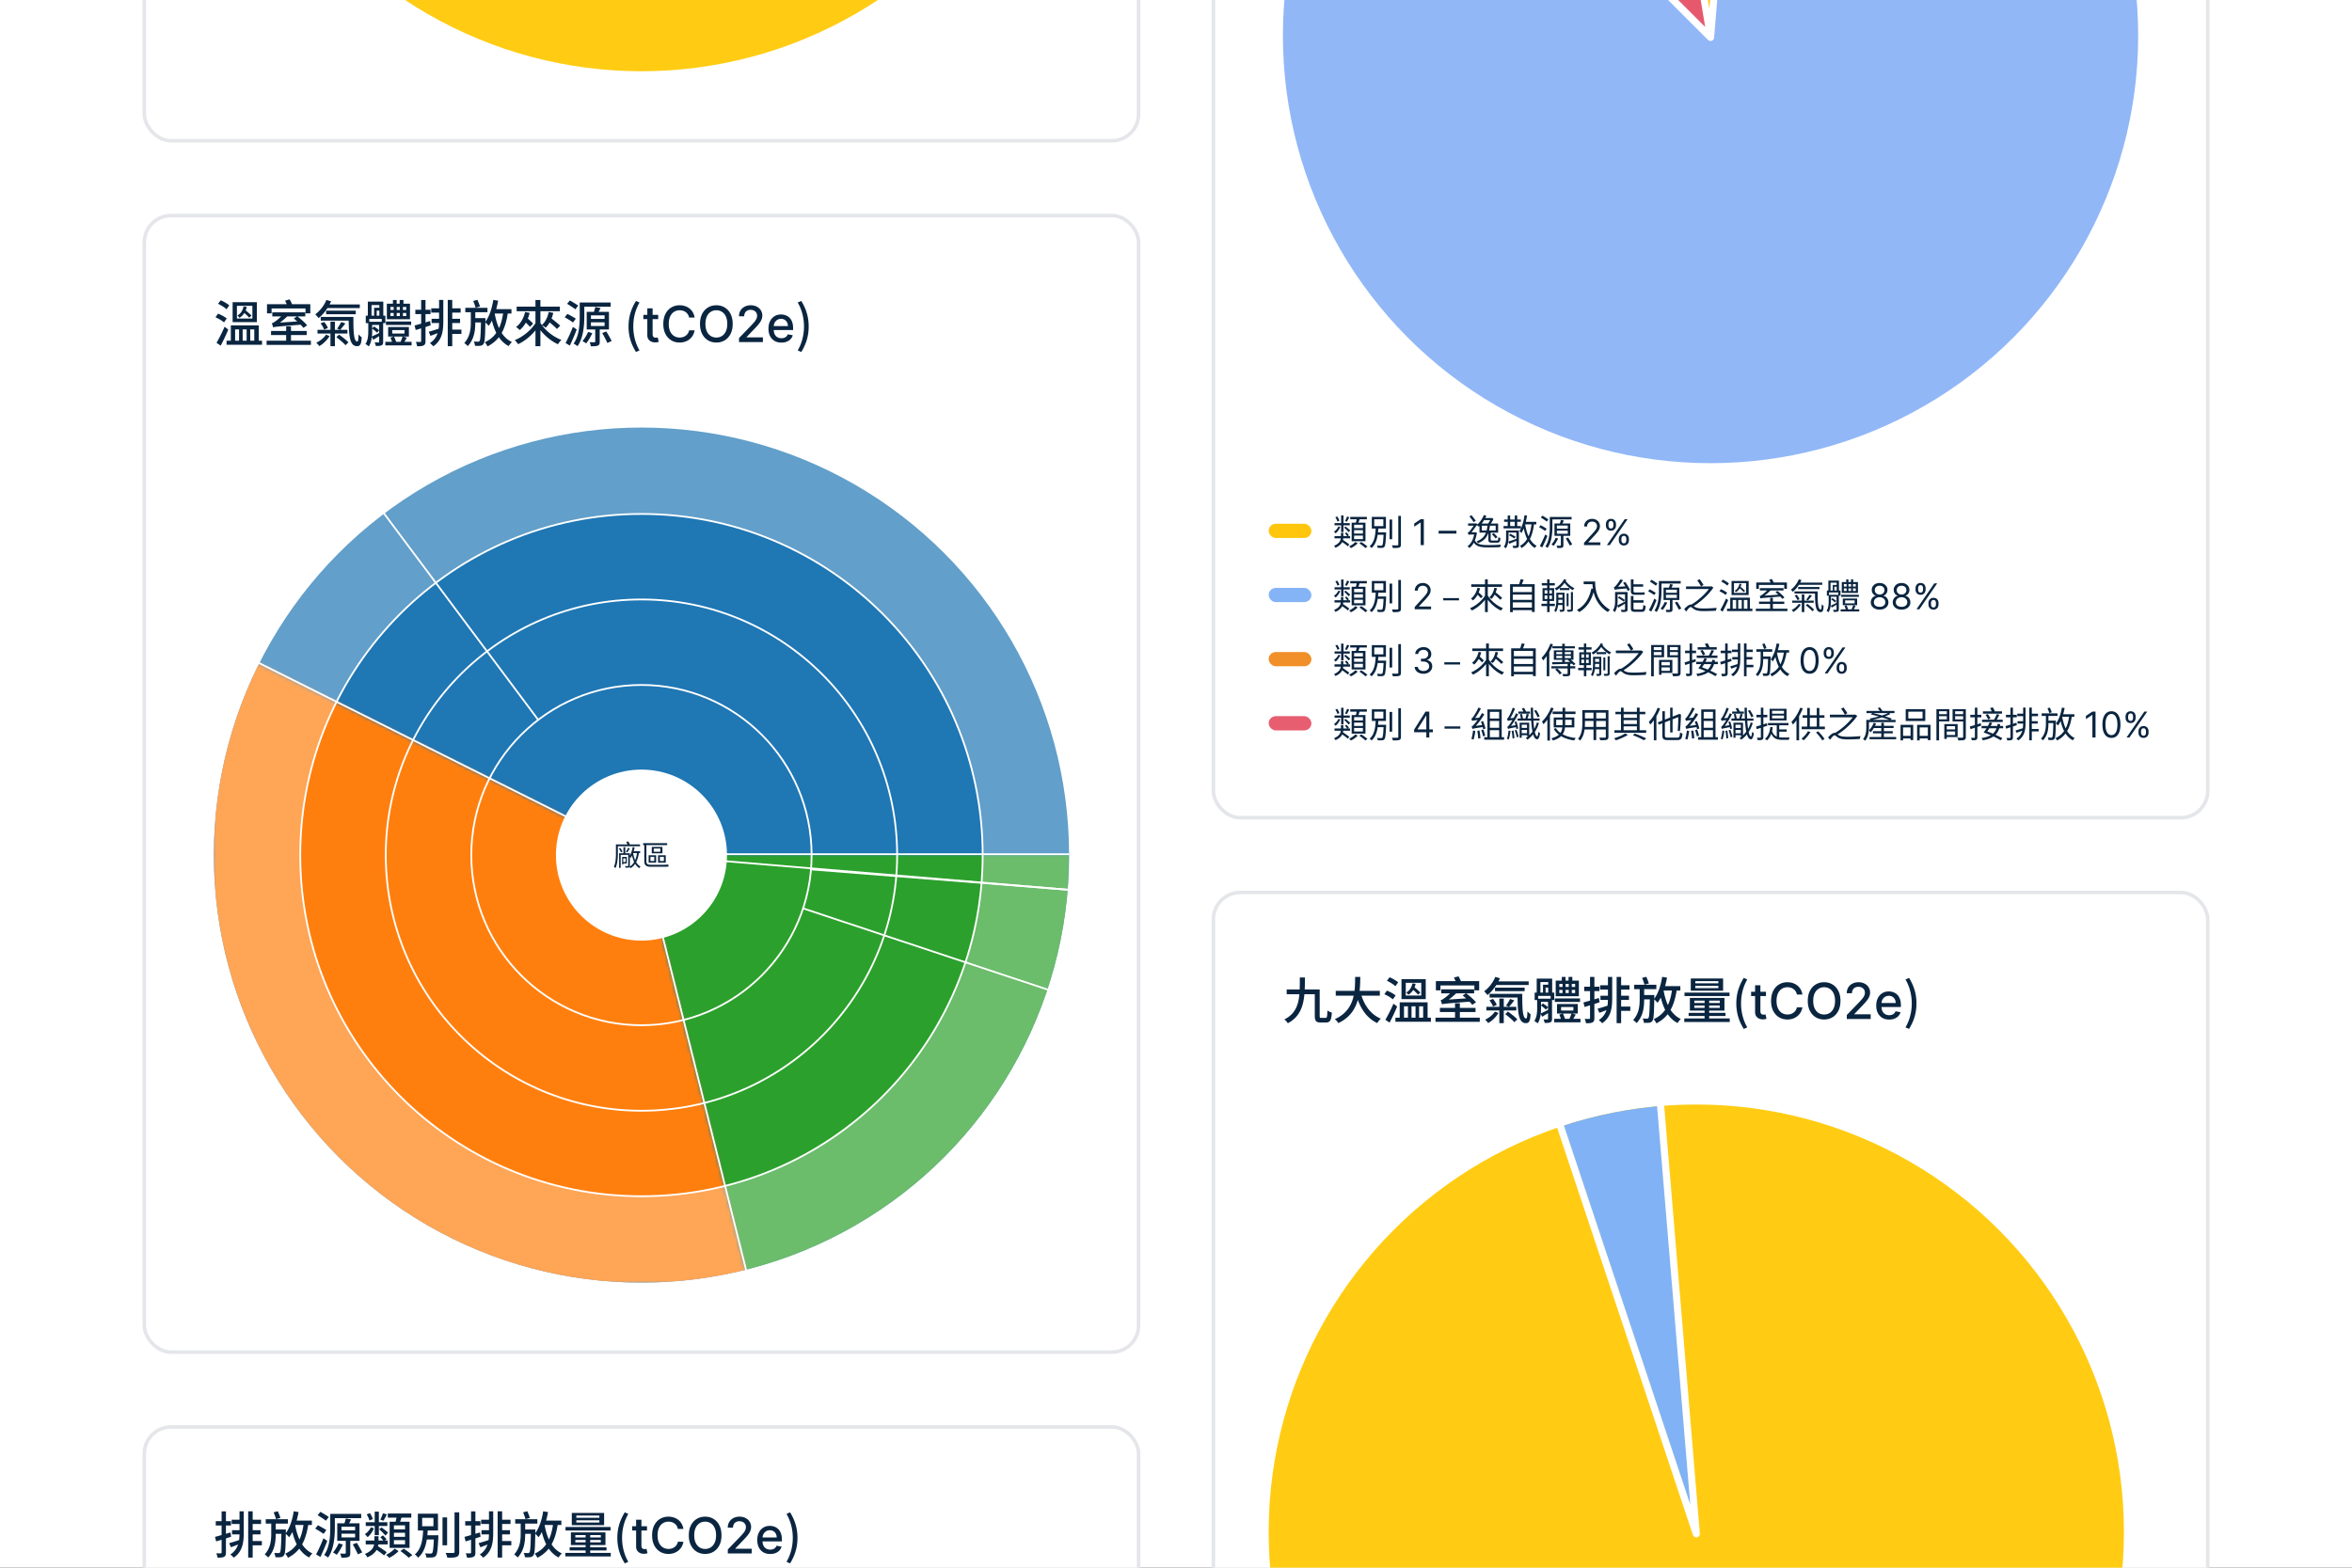 <svg xmlns="http://www.w3.org/2000/svg" width="660" height="440" fill="none" viewBox="0 0 660 440"><rect x="0" y="0" width="660" height="440" fill="#333333" stroke="none"/><g clip-path="url(#a)"><path fill="#fff" d="M0 0h660v440H0z"/><rect width="279" height="319" x="40.5" y="60.5" fill="#fff" stroke="#e4e6ea" rx="7.5"/><path fill="#0a2540" d="m224.853 98.786-1.008-.434c1.19-2.016 1.764-4.382 1.764-6.72s-.574-4.704-1.764-6.72l1.008-.448c1.302 2.128 2.072 4.396 2.072 7.168s-.77 5.04-2.072 7.154m-5.578-2.632q-1.129 0-1.944-.482a3.27 3.27 0 0 1-1.253-1.367q-.437-.885-.437-2.074 0-1.173.437-2.068a3.4 3.4 0 0 1 1.233-1.397q.795-.502 1.859-.502.647 0 1.253.214.608.214 1.089.671.482.457.761 1.188.278.726.278 1.765v.527h-6.07v-1.113h4.613q0-.587-.238-1.04a1.8 1.8 0 0 0-.671-.72 1.9 1.9 0 0 0-1.005-.264q-.626 0-1.093.308a2.06 2.06 0 0 0-.716.796 2.3 2.3 0 0 0-.249 1.059v.87q0 .765.269 1.302.273.537.76.82.488.28 1.139.28.423 0 .77-.12.348-.125.602-.368.253-.243.388-.602l1.407.254a2.55 2.55 0 0 1-.607 1.089 2.9 2.9 0 0 1-1.089.72q-.65.255-1.486.254M207.378 96v-1.114l3.445-3.57q.552-.581.91-1.018a4 4 0 0 0 .542-.84q.179-.398.179-.846 0-.507-.239-.875a1.56 1.56 0 0 0-.651-.572 2.1 2.1 0 0 0-.93-.203q-.547 0-.955.223-.407.225-.626.632t-.219.954h-1.466q0-.93.427-1.625a2.9 2.9 0 0 1 1.174-1.08q.746-.387 1.695-.387.96 0 1.69.383.736.377 1.149 1.034.412.651.412 1.471 0 .567-.214 1.11-.208.54-.73 1.207-.522.661-1.452 1.606l-2.023 2.118v.075h4.583V96zm-1.776-5.09q0 1.629-.597 2.803-.597 1.169-1.635 1.8-1.035.626-2.352.626-1.323 0-2.362-.626-1.033-.632-1.63-1.805t-.597-2.799q0-1.63.597-2.799.597-1.173 1.63-1.8 1.04-.63 2.362-.631 1.317 0 2.352.631 1.038.627 1.635 1.8.597 1.168.597 2.8m-1.522 0q0-1.244-.402-2.094-.398-.854-1.094-1.293a2.84 2.84 0 0 0-1.566-.442 2.85 2.85 0 0 0-1.571.442q-.691.438-1.094 1.293-.398.85-.398 2.093t.398 2.098q.403.85 1.094 1.293.691.437 1.571.437.874 0 1.566-.437.696-.443 1.094-1.293.402-.855.402-2.098m-9.161-1.779h-1.551a2.4 2.4 0 0 0-.333-.876 2.5 2.5 0 0 0-.597-.641 2.6 2.6 0 0 0-.79-.398 3.1 3.1 0 0 0-.92-.134q-.88 0-1.576.442-.691.443-1.094 1.298-.397.855-.397 2.088 0 1.243.397 2.098.403.855 1.099 1.293t1.566.437q.482 0 .915-.13.437-.134.79-.392t.597-.631q.249-.378.343-.865l1.551.005a4.2 4.2 0 0 1-.482 1.382 3.8 3.8 0 0 1-.91 1.084 4.1 4.1 0 0 1-1.263.7 4.7 4.7 0 0 1-1.551.25q-1.323 0-2.356-.627-1.035-.632-1.631-1.805-.592-1.173-.592-2.799 0-1.63.597-2.799.596-1.173 1.631-1.8 1.034-.63 2.351-.631.81 0 1.511.234.707.228 1.268.676.563.442.93 1.084.368.636.497 1.456m-10.22-.765v1.193h-4.172v-1.193zm-3.053-1.83h1.486v7.224q0 .432.13.651.129.214.333.293.209.075.452.075.18 0 .313-.025l.209-.04.269 1.228a2.5 2.5 0 0 1-.368.1 3 3 0 0 1-.597.06 2.6 2.6 0 0 1-1.094-.21 1.9 1.9 0 0 1-.82-.675q-.313-.458-.313-1.149zm-3.184 12.252c-1.316-2.114-2.086-4.382-2.086-7.154s.77-5.04 2.086-7.168l.994.448c-1.19 2.016-1.75 4.382-1.75 6.72s.56 4.704 1.75 6.72zm-15.366-13.888h8.26v1.19h-8.26zm-.42 0h1.288v3.85c0 2.464-.238 6.062-1.904 8.414-.238-.224-.798-.574-1.106-.714 1.582-2.212 1.722-5.404 1.722-7.7zm3.15 5.558v1.036h3.822v-1.036zm0-1.946v1.008h3.822V88.51zm-1.19-.98h6.244v4.942h-6.244zm.392 5.628 1.176.336c-.448 1.008-1.134 2.156-1.708 2.884-.252-.196-.756-.49-1.05-.658.602-.672 1.19-1.652 1.582-2.562m3.962.308 1.148-.448c.518.854 1.176 2.016 1.498 2.688l-1.218.546c-.294-.714-.91-1.89-1.428-2.786m-1.946-7.294 1.484.28c-.322.644-.658 1.288-.938 1.708l-1.05-.294c.182-.49.406-1.204.504-1.694m-.014 5.852h1.26v3.85c0 .602-.098.938-.532 1.12-.42.182-1.05.196-1.96.182a4.2 4.2 0 0 0-.35-1.134c.588.014 1.19.014 1.358.014.168-.014.224-.056.224-.21zm-7.896-6.762.784-.938c.728.42 1.792 1.05 2.338 1.442l-.798 1.05c-.518-.42-1.568-1.092-2.324-1.554m-.672 3.78.756-.952c.742.392 1.806.98 2.366 1.344l-.784 1.078c-.532-.392-1.582-1.05-2.338-1.47m.238 7.224c.602-1.092 1.442-2.912 2.058-4.522l1.078.728a59 59 0 0 1-1.932 4.522zM144.98 86.06h12.124v1.288H144.98zm5.278-1.862h1.386v12.978h-1.386zm.154 6.258 1.106.434c-1.372 2.422-3.71 4.578-6.132 5.712a6.6 6.6 0 0 0-.938-1.134c2.38-.952 4.746-2.94 5.964-5.012m1.176.07c1.204 2.044 3.556 3.976 5.964 4.886-.336.28-.756.826-.98 1.204-2.422-1.106-4.732-3.248-6.09-5.656zm-4.816-.7.854-.826c.644.546 1.54 1.33 1.974 1.82l-.882.924c-.42-.504-1.288-1.33-1.946-1.918m.574-2.254 1.288.238c-.504 2.044-1.484 3.752-2.786 4.83a7 7 0 0 0-1.036-.868c1.26-.924 2.128-2.436 2.534-4.2m6.146 2.296.868-.784c.91.686 2.212 1.708 2.842 2.338l-.924.91c-.588-.644-1.862-1.708-2.786-2.464m.476-2.296 1.288.224c-.378 1.722-1.134 3.206-2.114 4.158a7.6 7.6 0 0 0-1.12-.714c.98-.826 1.652-2.17 1.946-3.668m-21.182-3.108 1.176-.308c.28.588.574 1.372.728 1.862l-1.232.364c-.112-.518-.42-1.33-.672-1.918m-2.212 1.932h6.216v1.232h-6.216zm2.31 2.884h2.534v1.218h-2.534zm2.1 0h1.246s0 .392-.014.56c-.07 4.564-.154 6.174-.518 6.664-.252.35-.504.476-.882.532-.35.056-.924.056-1.526.028-.028-.364-.154-.882-.336-1.218.518.042.994.056 1.204.056.196 0 .322-.042.42-.21.238-.322.322-1.806.406-6.146zm3.206-2.506h5.334v1.232h-5.334zm.238-2.604 1.358.224c-.504 2.758-1.372 5.39-2.66 7.056a10 10 0 0 0-1.008-1.036c1.162-1.442 1.918-3.794 2.31-6.244m2.814 3.304 1.302.14c-.7 4.788-2.226 7.798-5.74 9.604-.126-.294-.504-.882-.756-1.162 3.262-1.512 4.634-4.27 5.194-8.582m-2.45.35c.644 3.766 2.044 6.874 4.872 8.176-.308.266-.714.784-.924 1.134-2.982-1.568-4.368-4.858-5.11-9.114zm-6.678-.798h1.26v3.444c0 2.31-.294 4.704-2.114 6.678-.224-.28-.658-.644-.98-.868 1.624-1.778 1.834-3.92 1.834-5.824zm-8.904-2.842h1.19v5.922c0 2.814-.308 5.348-2.814 7.084-.21-.266-.658-.672-.952-.882 2.296-1.54 2.576-3.724 2.576-6.202zm2.436 0h1.26v12.978h-1.26zm-4.634 2.352h2.716v1.204h-2.716zm5.292 0h2.954v1.204h-2.954zm.084 2.94h2.716v1.176h-2.716zm-.098 3.038h3.192v1.204h-3.192zm-5.18-3.038h2.66v1.176h-2.66zm-.812 3.64c.798-.21 1.918-.574 3.052-.938l.196 1.036c-.938.364-1.904.742-2.744 1.05zm-3.962-1.764c1.106-.28 2.758-.77 4.34-1.246l.182 1.204c-1.456.476-2.996.952-4.2 1.316zm.21-4.41h4.27v1.218h-4.27zm1.638-2.744h1.218V95.72c0 .672-.126 1.022-.518 1.218-.364.21-.938.252-1.834.252a5 5 0 0 0-.364-1.232 13 13 0 0 0 1.26.014c.168 0 .238-.056.238-.252zm-9.884 6.034h7.07v.98h-7.07zm-.168 5.712h7.364v.994h-7.364zm2.128-11.746h1.05v1.722h-1.05zm1.89 0h1.064v1.722h-1.064zm-2.59 3.64v.868h4.438v-.868zm0-1.694v.854h4.438v-.854zm-1.008-.91h6.496v4.368h-6.496zm1.512 7.406v.98h3.444v-.98zm-1.148-.854h5.824v2.674h-5.824zm4.06 2.632 1.19.336c-.364.63-.728 1.302-1.022 1.736l-.854-.308c.238-.49.532-1.246.686-1.764m-3.416.336 1.008-.308c.238.518.504 1.204.63 1.652l-1.05.35c-.098-.448-.364-1.162-.588-1.694m.91-9.044h.854v3.514h-.854zm1.736 0h.854v3.514h-.854zm-8.358 4.592h3.178v.896h-3.178zm2.548 0h1.12v5.642c0 .518-.098.812-.448.98s-.84.182-1.61.182c-.042-.28-.196-.714-.336-.994.49.014.952.014 1.092.014s.182-.056.182-.196zm-3.178-5.642h4.34v4.368h-1.106v-3.402h-2.198v3.402h-1.036zm-.574 3.934h5.502v2.1h-1.022v-1.176h-3.5v1.176h-.98zm2.338-2.212h2.184v.798h-1.456v1.75h-.728zm-1.638 3.92h1.092v2.646c0 1.302-.14 3.08-.952 4.284-.196-.21-.672-.546-.938-.672.728-1.064.798-2.506.798-3.626zm.952 4.158c.672-.28 1.624-.756 2.604-1.246l.21.686a334 334 0 0 1-2.366 1.47zm.098-2.254.574-.574c.518.336 1.12.77 1.442 1.078l-.616.672c-.294-.322-.91-.84-1.4-1.176M91.43 85.444h9.534v1.022H91.43zm.084 1.75h8.316v.994h-8.316zm-1.512 1.75h8.232v1.036h-8.232zm-.91 3.64h8.4v1.022h-8.4zm2.506-8.4 1.302.378c-.798 1.862-2.114 3.612-3.5 4.718a7 7 0 0 0-.938-1.05c1.316-.952 2.478-2.45 3.136-4.046m6.244 4.76h1.33c-.028 4.13.098 6.916 1.092 6.916.252 0 .322-.812.35-2.016.252.308.616.63.882.812-.098 1.834-.364 2.506-1.316 2.506-2.184 0-2.31-3.29-2.338-8.218m-7.882 1.82.994-.406c.448.518.896 1.218 1.05 1.708l-1.064.434c-.14-.476-.56-1.204-.98-1.736m2.772-.49h1.246v6.888h-1.246zm3.01.112 1.176.392c-.504.658-1.05 1.344-1.47 1.806l-.854-.35c.392-.504.882-1.302 1.148-1.848m-4.256 3.542.994.378c-.644 1.106-1.806 2.254-2.898 2.828a5.3 5.3 0 0 0-.84-.952c1.036-.448 2.17-1.358 2.744-2.254m2.898.714.756-.728c.896.63 2.058 1.554 2.632 2.17l-.812.812c-.546-.63-1.694-1.596-2.576-2.254M80.3 91.59h1.358v4.578H80.3zm-3.892-3.92h9.254v1.134h-9.254zm-1.596 7.952h12.432v1.176H74.812zm1.246-2.73h9.996v1.148h-9.996zm6.384-3.5.966-.63c.966.742 2.184 1.806 2.772 2.548l-1.036.714c-.546-.728-1.722-1.848-2.702-2.632m-7.518-4.018h12.152v2.576h-1.344v-1.372h-9.52v1.372h-1.288zm1.736 6.51c-.07-.238-.252-.84-.392-1.176.294-.042.602-.224.98-.504.406-.266 1.68-1.302 2.576-2.394l1.064.714c-1.036 1.05-2.268 2.058-3.458 2.758v.028s-.77.336-.77.574m0 0-.028-.854.728-.406 7.21-.49c.042.294.14.742.21.966-6.902.546-7.63.602-8.12.784m3.332-7.49 1.274-.378c.308.504.644 1.176.756 1.624l-1.344.406c-.112-.434-.406-1.134-.686-1.652m-15.218 6.93H72.6v4.886h-1.246v-3.766H70.22v3.766h-1.008v-3.766h-1.12v3.766h-1.008v-3.766h-1.106v3.766h-1.204zm-1.204 4.298h9.954v1.148H63.57zm-2.38-10.36.742-.98c.84.35 1.89.952 2.408 1.428l-.77 1.092c-.504-.49-1.54-1.148-2.38-1.54m-.728 3.78.728-1.008c.84.322 1.904.896 2.436 1.358l-.77 1.092c-.504-.462-1.54-1.078-2.394-1.442m.294 7.168c.644-1.078 1.568-2.884 2.268-4.508l1.036.798a54 54 0 0 1-2.128 4.508zm5.726-10.374v3.57h4.34v-3.57zm-1.204-1.022h6.804v5.6h-6.804zm3.052 1.19.91.112c-.238 1.218-.924 2.436-2.044 3.066a4 4 0 0 0-.574-.63c.98-.532 1.554-1.554 1.708-2.548m-.238 1.442.63-.504c.63.49 1.442 1.204 1.848 1.638l-.644.588c-.392-.462-1.204-1.204-1.834-1.722"/><rect width="279" height="319" x="340.5" y="250.5" fill="#fff" stroke="#e4e6ea" rx="7.5"/><path fill="#0a2540" d="m535.709 288.786-1.008-.434c1.19-2.016 1.764-4.382 1.764-6.72s-.574-4.704-1.764-6.72l1.008-.448c1.302 2.128 2.072 4.396 2.072 7.168s-.77 5.04-2.072 7.154m-5.579-2.632q-1.128 0-1.944-.482a3.3 3.3 0 0 1-1.252-1.367q-.438-.885-.438-2.074 0-1.173.438-2.068a3.4 3.4 0 0 1 1.233-1.397q.795-.502 1.859-.502.646 0 1.253.214.606.213 1.089.671.482.458.76 1.188.279.726.279 1.765v.527h-6.071v-1.113h4.614q0-.588-.239-1.039a1.8 1.8 0 0 0-.671-.721 1.87 1.87 0 0 0-1.004-.264q-.627 0-1.094.308a2.1 2.1 0 0 0-.716.796 2.3 2.3 0 0 0-.248 1.059v.87q0 .765.268 1.302.273.537.761.821a2.26 2.26 0 0 0 1.138.278q.423 0 .771-.119a1.6 1.6 0 0 0 .989-.97l1.407.254a2.56 2.56 0 0 1-.606 1.089 3 3 0 0 1-1.089.721q-.651.253-1.487.253M518.233 286v-1.114l3.445-3.569q.553-.582.91-1.019.363-.442.542-.841a2 2 0 0 0 .179-.845q0-.507-.239-.875a1.57 1.57 0 0 0-.651-.572 2.1 2.1 0 0 0-.93-.203q-.546 0-.954.223-.408.224-.626.632t-.219.954h-1.467q0-.93.428-1.625a2.9 2.9 0 0 1 1.173-1.079q.745-.388 1.695-.388.96 0 1.691.383.735.377 1.148 1.034.413.652.413 1.471 0 .567-.214 1.109-.209.542-.731 1.208-.522.661-1.452 1.606l-2.023 2.118v.075h4.584V286zm-1.776-5.091q0 1.63-.596 2.804-.597 1.169-1.636 1.8-1.033.626-2.352.626-1.321 0-2.361-.626-1.034-.632-1.631-1.805-.596-1.173-.596-2.799 0-1.63.596-2.799.597-1.173 1.631-1.8 1.04-.631 2.361-.631 1.318 0 2.352.631 1.04.627 1.636 1.8.596 1.168.596 2.799m-1.521 0q0-1.243-.403-2.093-.397-.855-1.094-1.293a2.84 2.84 0 0 0-1.566-.442q-.88 0-1.571.442-.69.438-1.093 1.293-.398.85-.398 2.093t.398 2.098q.402.85 1.093 1.293.692.437 1.571.437.876 0 1.566-.437.697-.443 1.094-1.293.403-.855.403-2.098m-9.161-1.78h-1.552a2.35 2.35 0 0 0-.929-1.516 2.6 2.6 0 0 0-.791-.398 3.1 3.1 0 0 0-.92-.134q-.879 0-1.575.442-.692.443-1.094 1.298-.398.855-.398 2.088 0 1.243.398 2.098.402.855 1.098 1.293a2.9 2.9 0 0 0 1.567.437q.482 0 .914-.129.438-.134.791-.393.353-.258.596-.631.249-.378.343-.865l1.552.005q-.125.75-.483 1.382a3.8 3.8 0 0 1-.909 1.084 4.1 4.1 0 0 1-1.263.701 4.7 4.7 0 0 1-1.551.248q-1.323 0-2.357-.626-1.034-.632-1.631-1.805-.591-1.173-.591-2.799 0-1.63.596-2.799.597-1.173 1.631-1.8 1.034-.631 2.352-.631.81 0 1.511.234.706.228 1.268.676.561.442.929 1.084.368.636.498 1.456m-10.221-.765v1.193h-4.171v-1.193zm-3.053-1.83h1.487v7.224q0 .432.129.651.129.214.333.294.209.074.453.074.178 0 .313-.025.134-.024.209-.04l.268 1.228a3 3 0 0 1-.964.16 2.6 2.6 0 0 1-1.094-.209 1.87 1.87 0 0 1-.82-.676q-.314-.458-.314-1.149zm-3.183 12.252c-1.316-2.114-2.086-4.382-2.086-7.154s.77-5.04 2.086-7.168l.994.448c-1.19 2.016-1.75 4.382-1.75 6.72s.56 4.704 1.75 6.72zm-13.594-12.096v.644h6.468v-.644zm0-1.33v.63h6.468v-.63zm-1.274-.728h9.072v3.43h-9.072zm.994 7.588v.672h7.154v-.672zm0-1.372v.658h7.154v-.658zm-1.246-.756h9.702v3.556h-9.702zm4.13.266h1.288v6.02h-1.288zm-5.642-1.778h12.642v.98h-12.642zm1.162 5.698h10.346v.882h-10.346zm-1.218 1.568h12.754v.994H472.63zm-11.844-11.382 1.176-.308c.28.588.574 1.372.728 1.862l-1.232.364c-.112-.518-.42-1.33-.672-1.918m-2.212 1.932h6.216v1.232h-6.216zm2.31 2.884h2.534v1.218h-2.534zm2.1 0h1.246s0 .392-.014.56c-.07 4.564-.154 6.174-.518 6.664-.252.35-.504.476-.882.532-.35.056-.924.056-1.526.028-.028-.364-.154-.882-.336-1.218.518.042.994.056 1.204.056.196 0 .322-.042.42-.21.238-.322.322-1.806.406-6.146zm3.206-2.506h5.334v1.232h-5.334zm.238-2.604 1.358.224c-.504 2.758-1.372 5.39-2.66 7.056a10 10 0 0 0-1.008-1.036c1.162-1.442 1.918-3.794 2.31-6.244m2.814 3.304 1.302.14c-.7 4.788-2.226 7.798-5.74 9.604-.126-.294-.504-.882-.756-1.162 3.262-1.512 4.634-4.27 5.194-8.582m-2.45.35c.644 3.766 2.044 6.874 4.872 8.176-.308.266-.714.784-.924 1.134-2.982-1.568-4.368-4.858-5.11-9.114zm-6.678-.798h1.26v3.444c0 2.31-.294 4.704-2.114 6.678-.224-.28-.658-.644-.98-.868 1.624-1.778 1.834-3.92 1.834-5.824zm-8.904-2.842h1.19v5.922c0 2.814-.308 5.348-2.814 7.084-.21-.266-.658-.672-.952-.882 2.296-1.54 2.576-3.724 2.576-6.202zm2.436 0h1.26v12.978h-1.26zm-4.634 2.352h2.716v1.204h-2.716zm5.292 0h2.954v1.204h-2.954zm.084 2.94h2.716v1.176h-2.716zm-.098 3.038h3.192v1.204h-3.192zm-5.18-3.038h2.66v1.176h-2.66zm-.812 3.64c.798-.21 1.918-.574 3.052-.938l.196 1.036c-.938.364-1.904.742-2.744 1.05zm-3.962-1.764c1.106-.28 2.758-.77 4.34-1.246l.182 1.204c-1.456.476-2.996.952-4.2 1.316zm.21-4.41h4.27v1.218h-4.27zm1.638-2.744h1.218v11.522c0 .672-.126 1.022-.518 1.218-.364.21-.938.252-1.834.252a5 5 0 0 0-.364-1.232 13 13 0 0 0 1.26.014c.168 0 .238-.056.238-.252zm-9.884 6.034h7.07v.98h-7.07zm-.168 5.712h7.364v.994h-7.364zm2.128-11.746h1.05v1.722h-1.05zm1.89 0h1.064v1.722h-1.064zm-2.59 3.64v.868h4.438v-.868zm0-1.694v.854h4.438v-.854zm-1.008-.91h6.496v4.368h-6.496zm1.512 7.406v.98h3.444v-.98zm-1.148-.854h5.824v2.674h-5.824zm4.06 2.632 1.19.336c-.364.63-.728 1.302-1.022 1.736l-.854-.308c.238-.49.532-1.246.686-1.764m-3.416.336 1.008-.308c.238.518.504 1.204.63 1.652l-1.05.35c-.098-.448-.364-1.162-.588-1.694m.91-9.044h.854v3.514h-.854zm1.736 0h.854v3.514h-.854zm-8.358 4.592h3.178v.896h-3.178zm2.548 0h1.12v5.642c0 .518-.098.812-.448.98s-.84.182-1.61.182c-.042-.28-.196-.714-.336-.994.49.014.952.014 1.092.014s.182-.056.182-.196zm-3.178-5.642h4.34v4.368h-1.106v-3.402h-2.198v3.402h-1.036zm-.574 3.934h5.502v2.1h-1.022v-1.176h-3.5v1.176h-.98zm2.338-2.212h2.184v.798h-1.456v1.75h-.728zm-1.638 3.92h1.092v2.646c0 1.302-.14 3.08-.952 4.284-.196-.21-.672-.546-.938-.672.728-1.064.798-2.506.798-3.626zm.952 4.158c.672-.28 1.624-.756 2.604-1.246l.21.686a334 334 0 0 1-2.366 1.47zm.098-2.254.574-.574c.518.336 1.12.77 1.442 1.078l-.616.672c-.294-.322-.91-.84-1.4-1.176m-12.964-6.762h9.534v1.022h-9.534zm.084 1.75h8.316v.994h-8.316zm-1.512 1.75h8.232v1.036h-8.232zm-.91 3.64h8.4v1.022h-8.4zm2.506-8.4 1.302.378c-.798 1.862-2.114 3.612-3.5 4.718a7 7 0 0 0-.938-1.05c1.316-.952 2.478-2.45 3.136-4.046m6.244 4.76h1.33c-.028 4.13.098 6.916 1.092 6.916.252 0 .322-.812.35-2.016.252.308.616.63.882.812-.098 1.834-.364 2.506-1.316 2.506-2.184 0-2.31-3.29-2.338-8.218m-7.882 1.82.994-.406c.448.518.896 1.218 1.05 1.708l-1.064.434c-.14-.476-.56-1.204-.98-1.736m2.772-.49h1.246v6.888h-1.246zm3.01.112 1.176.392c-.504.658-1.05 1.344-1.47 1.806l-.854-.35c.392-.504.882-1.302 1.148-1.848m-4.256 3.542.994.378c-.644 1.106-1.806 2.254-2.898 2.828a5.3 5.3 0 0 0-.84-.952c1.036-.448 2.17-1.358 2.744-2.254m2.898.714.756-.728c.896.63 2.058 1.554 2.632 2.17l-.812.812c-.546-.63-1.694-1.596-2.576-2.254M408.3 281.59h1.358v4.578H408.3zm-3.892-3.92h9.254v1.134h-9.254zm-1.596 7.952h12.432v1.176h-12.432zm1.246-2.73h9.996v1.148h-9.996zm6.384-3.5.966-.63c.966.742 2.184 1.806 2.772 2.548l-1.036.714c-.546-.728-1.722-1.848-2.702-2.632m-7.518-4.018h12.152v2.576h-1.344v-1.372h-9.52v1.372h-1.288zm1.736 6.51c-.07-.238-.252-.84-.392-1.176.294-.042.602-.224.98-.504.406-.266 1.68-1.302 2.576-2.394l1.064.714c-1.036 1.05-2.268 2.058-3.458 2.758v.028s-.77.336-.77.574m0 0-.028-.854.728-.406 7.21-.49c.042.294.14.742.21.966-6.902.546-7.63.602-8.12.784m3.332-7.49 1.274-.378c.308.504.644 1.176.756 1.624l-1.344.406c-.112-.434-.406-1.134-.686-1.652m-15.218 6.93h7.826v4.886h-1.246v-3.766h-1.134v3.766h-1.008v-3.766h-1.12v3.766h-1.008v-3.766h-1.106v3.766h-1.204zm-1.204 4.298h9.954v1.148h-9.954zm-2.38-10.36.742-.98c.84.35 1.89.952 2.408 1.428l-.77 1.092c-.504-.49-1.54-1.148-2.38-1.54m-.728 3.78.728-1.008c.84.322 1.904.896 2.436 1.358l-.77 1.092c-.504-.462-1.54-1.078-2.394-1.442m.294 7.168c.644-1.078 1.568-2.884 2.268-4.508l1.036.798a54 54 0 0 1-2.128 4.508zm5.726-10.374v3.57h4.34v-3.57zm-1.204-1.022h6.804v5.6h-6.804zm3.052 1.19.91.112c-.238 1.218-.924 2.436-2.044 3.066a4 4 0 0 0-.574-.63c.98-.532 1.554-1.554 1.708-2.548m-.238 1.442.63-.504c.63.49 1.442 1.204 1.848 1.638l-.644.588c-.392-.462-1.204-1.204-1.834-1.722m-21.266.658h12.376v1.358h-12.376zm6.986.546c.882 3.304 2.73 6.048 5.656 7.252-.336.294-.77.868-.994 1.246-3.108-1.456-4.942-4.382-5.992-8.19zm-1.54-4.452h1.442c-.056 3.934-.084 10.108-6.16 12.95a4.3 4.3 0 0 0-.994-1.106c5.852-2.576 5.67-8.302 5.712-11.844m-15.526.154h1.442c-.042 5.46-.056 10.346-4.816 12.838-.196-.336-.63-.826-.98-1.064 4.508-2.226 4.34-6.636 4.354-11.774m-3.682 3.36h8.652v1.33h-8.652zm7.882 0h1.372v7.35c0 .532.056.63.462.63h1.218c.378 0 .434-.35.49-2.086.308.252.868.49 1.246.588-.126 2.1-.476 2.786-1.61 2.786h-1.568c-1.218 0-1.61-.406-1.61-1.932z"/><rect width="279" height="319" x="40.5" y="-279.5" fill="#fff" stroke="#e4e6ea" rx="7.5"/><rect width="279" height="399" x="340.5" y="-169.5" fill="#fff" stroke="#e4e6ea" rx="7.5"/><path fill="#0a2540" d="M454.261 151.636v-.383q0-.398.163-.728.167-.334.483-.533.32-.202.774-.202.462 0 .774.202.313.199.473.533.16.33.16.728v.383q0 .398-.164.732-.16.33-.476.533a1.4 1.4 0 0 1-.767.199q-.461 0-.777-.199a1.3 1.3 0 0 1-.48-.533 1.64 1.64 0 0 1-.163-.732m.724-.383v.383q0 .331.157.593.156.26.539.26.373 0 .526-.26.156-.262.156-.593v-.383q0-.33-.149-.59-.149-.262-.533-.262-.372 0-.536.262-.16.26-.16.59m-4.346-3.778v-.384q0-.398.163-.728.166-.334.483-.533.32-.202.774-.202.462 0 .774.202.313.199.473.533.159.33.159.728v.384q0 .398-.163.731-.16.33-.476.533a1.4 1.4 0 0 1-.767.199q-.462 0-.778-.199a1.3 1.3 0 0 1-.479-.533 1.64 1.64 0 0 1-.163-.731m.724-.384v.384q0 .33.156.593.157.258.54.259.373 0 .526-.259.156-.263.156-.593v-.384q0-.33-.149-.589-.15-.264-.533-.263-.372 0-.536.263-.16.259-.16.589m-.454 5.909 5-7.273h.809l-5 7.273zm-6.41 0v-.639l2.4-2.628q.423-.462.696-.803.274-.344.405-.646a1.6 1.6 0 0 0 .135-.639 1.17 1.17 0 0 0-.682-1.097 1.6 1.6 0 0 0-.71-.153q-.419 0-.731.174a1.2 1.2 0 0 0-.48.479 1.5 1.5 0 0 0-.167.725h-.838q0-.639.295-1.122.294-.483.802-.753.512-.27 1.148-.27.639 0 1.132.27.494.27.774.728t.281 1.019a2.2 2.2 0 0 1-.146.785q-.141.38-.497.848-.351.466-.976 1.137l-1.634 1.747v.057h3.381V153zm-9.359-7.91h5.87v.69h-5.87zm-.25 0h.73v2.75c0 1.74-.17 4.25-1.35 5.93-.14-.13-.45-.33-.63-.4 1.14-1.61 1.25-3.88 1.25-5.53zm1.99 3.84v.88h3.05v-.88zm0-1.42v.87h3.05v-.87zm-.68-.58h4.43v3.46h-4.43zm.35 4.02.68.19c-.33.73-.84 1.54-1.27 2.06-.14-.11-.44-.29-.6-.38.45-.49.9-1.2 1.19-1.87m2.83.18.65-.26c.4.62.9 1.44 1.15 1.92l-.69.32c-.23-.5-.71-1.35-1.11-1.98m-1.37-5.21.83.17c-.21.44-.42.92-.6 1.22l-.6-.17c.13-.35.29-.87.37-1.22m-.01 4.18h.71v2.92c0 .37-.06.57-.34.67-.27.11-.7.12-1.37.11-.03-.19-.12-.46-.21-.65.48.02.91.01 1.04.01.13-.01.17-.04.17-.15zm-5.63-4.86.45-.52c.54.31 1.29.78 1.67 1.06l-.45.6c-.37-.3-1.12-.8-1.67-1.14m-.49 2.7.44-.54c.54.29 1.3.73 1.7 1l-.44.6c-.39-.28-1.14-.75-1.7-1.06m.21 5.3c.45-.78 1.07-2.1 1.52-3.23l.61.42c-.42 1.06-.98 2.3-1.46 3.23zm-10.02-7.43h4.71v.64h-4.71zm-.16 1.83h4.88v.65h-4.88zm1.17-2.95h.69v3.35h-.69zm1.98 0h.69v3.35h-.69zm.45 4.21h.71v4.14c0 .36-.08.55-.33.65-.24.11-.64.12-1.25.12-.03-.18-.13-.46-.22-.63.43.01.82.01.94 0 .12 0 .15-.03.15-.15zm2.04-2.43h3.56v.7h-3.56zm.25-1.87.71.11c-.3 1.89-.81 3.71-1.6 4.91-.1-.15-.36-.46-.52-.59.72-1.07 1.16-2.74 1.41-4.43m2 2.25.7.07c-.43 3.33-1.34 5.53-3.54 6.9-.07-.16-.28-.46-.42-.61 2.08-1.19 2.91-3.29 3.26-6.36m-1.84.21c.44 2.76 1.39 5.14 3.24 6.13-.17.14-.41.42-.51.61-1.92-1.15-2.84-3.62-3.32-6.64zm-4.92 1.84h2.69v.57h-2.69zm-.41 0h.68v1.92c0 .94-.11 2.21-.77 3.07-.11-.13-.4-.34-.55-.42.58-.78.64-1.83.64-2.66zm.6 3.1c.65-.19 1.59-.52 2.54-.85l.09.49c-.82.35-1.65.7-2.35.98zm.21-1.76.34-.43c.55.26 1.18.6 1.51.84l-.34.49c-.34-.24-.99-.65-1.51-.9m-7.61-2.7v1.35h3.87v-1.35zm-.67-.6h5.24v2.56h-5.24zm2.5 2.24h.65v2.23c0 .25.07.3.45.3h1.29c.31 0 .37-.12.4-.95.14.11.41.21.59.25-.07 1.04-.27 1.3-.93 1.3h-1.42c-.82 0-1.03-.19-1.03-.89zm-1.26-4.63.7.21c-.52 1.16-1.32 2.31-2.1 3.05a5 5 0 0 0-.62-.42c.81-.69 1.57-1.76 2.02-2.84m1.04 2.56h.69c-.21 2.27-.7 4.34-3.38 5.35-.08-.16-.27-.4-.41-.52 2.53-.91 2.92-2.81 3.1-4.83m.93-1.71h.15l.11-.03.46.28a8 8 0 0 1-1.11 1.78c-.14-.1-.36-.24-.53-.31.34-.43.74-1.12.92-1.59zm.26 4.56.52-.32c.4.32.85.79 1.05 1.12l-.55.36c-.2-.34-.63-.82-1.02-1.16m-2.32-4.56h2.34v.57h-2.71zm-3.97-.47.57-.32c.43.49.95 1.14 1.2 1.55l-.6.39c-.24-.42-.76-1.12-1.17-1.62m-.37 1.98h2.16v.63h-2.16zm1.78 4.59c.62 1.31 1.92 1.49 3.92 1.49 1.06 0 2.52-.04 3.55-.13-.11.16-.2.5-.24.7-.95.06-2.21.08-3.31.08-2.35 0-3.66-.26-4.42-1.91zm0-2.09h.22l.13-.02.34.14c-.32 2.1-1.09 3.52-2.13 4.29-.1-.15-.35-.41-.5-.52.99-.68 1.69-1.96 1.94-3.76zm-1.63.75v-.57l.36-.18h1.58v.61h-1.35c-.26 0-.52.06-.59.14m0 0c-.05-.17-.2-.52-.28-.68.15-.04.31-.1.48-.3.3-.3 1.25-1.66 1.58-2.19v-.03l.22-.1.5.23c-.47.68-1.37 1.96-1.94 2.6 0 0-.56.28-.56.47m-3.423-1.187v.781h-5v-.781zm-9.151-3.246V153h-.881v-6.349h-.043l-1.775 1.179v-.895l1.818-1.208zm-9.616.083h.73v5.54h-.73zm2.45-1.02h.74v8.02c0 .51-.13.74-.45.86-.33.13-.89.15-1.81.14-.04-.2-.16-.54-.28-.76.72.03 1.34.02 1.53.01.19 0 .27-.06.27-.25zm-6.16 4.63h2.37v.67h-2.37zm2.05 0h.7s0 .22-.01.32c-.11 2.51-.21 3.42-.49 3.74-.16.2-.35.26-.64.29-.26.02-.75.02-1.24-.01-.01-.2-.09-.48-.21-.66.5.05.97.05 1.15.05.17 0 .26-.02.35-.11.19-.21.29-1.1.39-3.49zm-2.64-3.68v1.92h2.56v-1.92zm-.68-.67h3.96v3.28h-3.96zm1.1 3.02h.74c-.12 2.11-.4 4.45-1.94 5.74a1.8 1.8 0 0 0-.52-.52c1.42-1.15 1.63-3.34 1.72-5.22m-8.66 1.6.44-.26c.25.23.56.59.69.81l-.44.31c-.14-.24-.43-.6-.69-.86m-2.91.77h4.38v.64h-4.38zm.01-3.64h4.27v.62h-4.27zm3.51-1.85.63.2c-.23.45-.48.93-.7 1.25l-.5-.18c.19-.35.44-.9.57-1.27m-1.66-.32h.66v4.68h-.66zm-1.63.52.54-.2c.26.36.51.85.6 1.18l-.56.23c-.09-.33-.32-.83-.58-1.21m1.62 6.76.41-.47c.62.41 1.47.99 1.89 1.35l-.42.52c-.41-.37-1.24-.98-1.88-1.4m1.23-4.15c.26.17 1.12.89 1.32 1.09l-.42.5c-.25-.31-.99-1.04-1.29-1.3zm-1.96-.04.48.18c-.27.67-.79 1.4-1.31 1.79-.1-.16-.31-.38-.45-.49.5-.29 1.02-.92 1.28-1.48m3.29-2.66h4.67v.66h-4.67zm1.09 3.72v.96h2.47v-.96zm0 1.52v.99h2.47v-.99zm0-3.04v.95h2.47v-.95zm-.69-.59h3.88v5.21h-3.88zm1.47-1.29.81.11c-.17.58-.37 1.2-.54 1.61l-.64-.13c.14-.44.3-1.12.37-1.59m-.43 6.71.65.38c-.46.5-1.23 1.04-1.9 1.34-.12-.14-.34-.36-.5-.5.66-.28 1.4-.8 1.75-1.22m1.12.39.54-.37c.59.36 1.33.89 1.73 1.27l-.59.42c-.35-.37-1.1-.93-1.68-1.32m-5.16-2.95h.66v1.01c0 1.09-.24 2.32-2.21 3.18-.07-.16-.26-.41-.39-.55 1.76-.74 1.94-1.77 1.94-2.65zm164.856 20.086v-.383q0-.398.163-.728.167-.334.483-.533.32-.202.774-.202.462 0 .774.202.313.199.472.533.16.33.16.728v.383q0 .398-.163.732-.16.33-.476.533a1.4 1.4 0 0 1-.767.199q-.462 0-.778-.199a1.3 1.3 0 0 1-.479-.533 1.64 1.64 0 0 1-.163-.732m.724-.383v.383q0 .331.156.593.156.26.54.26.373 0 .526-.26.156-.262.156-.593v-.383q0-.33-.149-.59-.15-.262-.533-.262-.373 0-.536.262-.16.26-.16.59m-4.347-3.778v-.384q0-.398.164-.728.167-.334.483-.533.32-.202.774-.202.462 0 .774.202.313.199.472.533.16.33.16.728v.384q0 .398-.163.731-.16.33-.476.533a1.4 1.4 0 0 1-.767.199q-.462 0-.778-.199a1.3 1.3 0 0 1-.479-.533 1.64 1.64 0 0 1-.164-.731m.725-.384v.384q0 .33.156.593.156.258.54.259.373 0 .525-.259.157-.263.157-.593v-.384q0-.33-.149-.589-.15-.264-.533-.263-.373 0-.536.263-.16.259-.16.589m-.455 5.909 5-7.273h.81l-5 7.273zm-4.187.1q-.732 0-1.293-.26a2.1 2.1 0 0 1-.87-.721 1.8 1.8 0 0 1-.309-1.051 1.94 1.94 0 0 1 .181-.852q.185-.394.504-.657a1.54 1.54 0 0 1 .721-.337v-.043a1.4 1.4 0 0 1-.831-.586 1.8 1.8 0 0 1-.305-1.033q-.003-.555.281-.991a1.97 1.97 0 0 1 .781-.689 2.5 2.5 0 0 1 1.14-.252q.632 0 1.129.252t.781.689q.288.436.291.991-.003.579-.316 1.033a1.4 1.4 0 0 1-.82.586v.043q.395.07.71.337.316.263.505.657.188.39.191.852a1.84 1.84 0 0 1-.319 1.051 2.1 2.1 0 0 1-.87.721q-.555.26-1.282.26m0-.782q.494 0 .852-.16.359-.159.554-.451a1.2 1.2 0 0 0 .199-.681 1.3 1.3 0 0 0-.213-.728 1.44 1.44 0 0 0-.572-.497 1.8 1.8 0 0 0-.82-.182q-.465 0-.831.182-.362.18-.572.497-.206.315-.202.728-.004.39.188.681.195.292.557.451t.86.16m0-3.451q.39 0 .692-.157.306-.156.48-.436.174-.281.177-.657a1.2 1.2 0 0 0-.174-.643 1.13 1.13 0 0 0-.472-.426 1.54 1.54 0 0 0-.703-.153q-.409 0-.714.153a1.1 1.1 0 0 0-.472.426 1.2 1.2 0 0 0-.164.643q-.003.376.167.657.174.28.48.436.305.157.703.157m-6.162 4.233q-.732 0-1.293-.26a2.1 2.1 0 0 1-.87-.721 1.8 1.8 0 0 1-.309-1.051 1.94 1.94 0 0 1 .181-.852q.185-.394.504-.657a1.54 1.54 0 0 1 .721-.337v-.043a1.4 1.4 0 0 1-.831-.586 1.8 1.8 0 0 1-.305-1.033q-.003-.555.28-.991.285-.437.782-.689a2.5 2.5 0 0 1 1.14-.252q.631 0 1.129.252.497.252.781.689.288.436.291.991-.003.579-.316 1.033a1.4 1.4 0 0 1-.82.586v.043q.394.07.71.337.317.263.504.657.189.39.192.852a1.84 1.84 0 0 1-.319 1.051 2.1 2.1 0 0 1-.87.721q-.555.26-1.282.26m0-.782q.494 0 .852-.16.359-.159.554-.451a1.2 1.2 0 0 0 .199-.681 1.3 1.3 0 0 0-.213-.728 1.44 1.44 0 0 0-.572-.497 1.8 1.8 0 0 0-.82-.182 1.84 1.84 0 0 0-.831.182q-.362.18-.572.497-.206.315-.203.728-.003.39.189.681.195.292.557.451t.86.16m0-3.451q.39 0 .692-.157a1.18 1.18 0 0 0 .657-1.093 1.2 1.2 0 0 0-.174-.643 1.13 1.13 0 0 0-.472-.426 1.54 1.54 0 0 0-.703-.153q-.41 0-.714.153a1.1 1.1 0 0 0-.473.426 1.2 1.2 0 0 0-.163.643 1.2 1.2 0 0 0 .167.657q.174.28.479.436.305.157.704.157m-10.819.073h5v.57h-5zm-.12 4.08h5.22v.59h-5.22zm1.57-8.41h.61v1.16h-.61zm1.34 0h.62v1.16h-.62zm-2 2.53v.74h3.34v-.74zm0-1.22v.72h3.34v-.72zm-.59-.55h4.54v3.04h-4.54zm.94 5.14v.84h2.67v-.84zm-.66-.51h4.03v1.85h-4.03zm2.91 1.88.68.19c-.23.45-.48.95-.69 1.27l-.5-.18c.18-.35.4-.91.51-1.28m-2.42.2.58-.18c.18.39.37.9.46 1.22l-.6.2c-.08-.33-.27-.85-.44-1.24m.59-6.44h.51v2.54h-.51zm1.26 0h.52v2.54h-.52zm-6.01 3.31h2.3v.54h-2.3zm1.92 0h.65v4.09c0 .32-.07.49-.29.6-.23.09-.57.1-1.14.1-.03-.16-.12-.41-.2-.58.39.01.74.01.84.01.11 0 .14-.04.14-.14zm-2.29-3.99h2.97V166h-.64v-2.47h-1.73V166h-.6zm-.42 2.78h3.82v1.44h-.6v-.89h-2.64v.89h-.58zm1.65-1.56h1.5v.48h-1.05v1.29h-.45zm-1.15 2.77h.63v1.88c0 .91-.1 2.15-.69 3.01-.11-.13-.38-.33-.53-.4.53-.77.59-1.81.59-2.61zm.58 3.05c.5-.22 1.2-.58 1.92-.96l.14.42c-.62.38-1.23.75-1.77 1.07zm.11-1.79.35-.35c.4.26.86.59 1.1.82l-.38.42c-.23-.25-.69-.64-1.07-.89m-9.29-4.68h6.8v.6h-6.8zm.04 1.23h5.99v.58h-5.99zm-1.03 1.23h5.96v.6h-5.96zm-.64 2.58h6.04v.6h-6.04zm1.86-5.97.74.21c-.57 1.3-1.48 2.51-2.44 3.29-.11-.15-.38-.45-.54-.58.93-.7 1.76-1.78 2.24-2.92m4.53 3.39h.75c-.01 3.12.07 5.07.88 5.07.2 0 .25-.59.27-1.46.15.17.37.35.52.45-.06 1.31-.22 1.75-.84 1.75-1.48 0-1.56-2.2-1.58-5.81m-5.71 1.17.56-.24c.35.38.69.9.81 1.26l-.6.26c-.12-.36-.44-.89-.77-1.28m2.01-.35h.71v4.98h-.71zm2.18.12.66.24c-.36.48-.77 1-1.09 1.34l-.5-.21c.32-.37.71-.97.93-1.37m-3.02 2.55.56.22c-.47.8-1.32 1.63-2.09 2.06-.1-.17-.32-.41-.48-.55.74-.34 1.57-1.05 2.01-1.73m1.97.42.44-.41c.66.48 1.48 1.16 1.88 1.62l-.46.46c-.4-.46-1.21-1.18-1.86-1.67m-10.01-2.11h.77v3.39h-.77zm-2.88-2.72h6.63v.66h-6.63zm-1.14 5.78h8.87v.67h-8.87zm.9-2h7.08v.66h-7.08zm4.61-2.64.54-.36c.7.53 1.56 1.31 1.98 1.82l-.58.42c-.4-.52-1.24-1.32-1.94-1.88m-5.39-2.72h8.61v1.77h-.76v-1.08h-7.12v1.08h-.73zm1.19 4.48c-.04-.14-.14-.49-.22-.69.19-.02.42-.16.69-.36.29-.19 1.22-.96 1.88-1.75l.62.4c-.77.79-1.64 1.53-2.49 2.04v.02s-.48.2-.48.34m0 0-.01-.49.45-.25 5.25-.37c.02.17.08.43.12.56-5.01.4-5.49.43-5.81.55m2.45-5.26.72-.21c.23.35.47.83.56 1.14l-.75.23c-.09-.3-.31-.8-.53-1.16m-10.94 5.04h5.53v3.44h-.71v-2.79h-.99v2.79h-.6v-2.79h-.98v2.79h-.59v-2.79h-.97v2.79h-.69zm-.9 3.1h7.12v.66h-7.12zm-1.61-7.61.42-.55c.61.27 1.35.72 1.71 1.07l-.44.61c-.35-.36-1.09-.84-1.69-1.13m-.52 2.7.42-.57c.61.25 1.36.67 1.74 1l-.44.62c-.36-.34-1.1-.78-1.72-1.05m.24 5.27c.47-.77 1.13-2.08 1.62-3.22l.59.45c-.44 1.06-1.04 2.3-1.55 3.23zm3.84-7.55v2.75h3.4v-2.75zm-.68-.59h4.8V167h-4.8zm2.22.77.55.06c-.17.91-.7 1.82-1.55 2.29-.07-.1-.23-.28-.34-.37.76-.43 1.21-1.22 1.34-1.98m-.22 1.03.38-.29c.49.38 1.11.92 1.42 1.26l-.39.35c-.3-.35-.92-.92-1.41-1.32m-14.77-.28h7.09v.73h-7.09zm6.79 0h.17l.16-.04.56.37c-1.32 1.97-3.79 4.23-5.96 5.46-.12-.16-.35-.39-.53-.53 2.12-1.15 4.54-3.41 5.6-5.09zm-3.64-1.69.66-.34c.39.51.88 1.21 1.09 1.62l-.7.41c-.2-.44-.67-1.17-1.05-1.69m-1.82 6.78c.32 0 .55.28 1.09.63.62.4 1.46.47 2.57.47 1.17 0 2.66-.08 3.63-.18-.09.2-.21.6-.22.81-.75.05-2.47.11-3.43.11-1.22 0-2.04-.12-2.72-.54-.4-.26-.72-.6-.93-.6-.33 0-.8.6-1.27 1.26l-.56-.69c.66-.73 1.33-1.27 1.84-1.27m-8.7-6.59h5.87v.69h-5.87zm-.25 0h.73v2.75c0 1.74-.17 4.25-1.35 5.93-.14-.13-.45-.33-.63-.4 1.14-1.61 1.25-3.88 1.25-5.53zm1.99 3.84v.88h3.05v-.88zm0-1.42v.87h3.05v-.87zm-.68-.58h4.43v3.46h-4.43zm.35 4.02.68.19c-.33.73-.84 1.54-1.27 2.06-.14-.11-.44-.29-.6-.38.45-.49.9-1.2 1.19-1.87m2.83.18.65-.26c.4.62.9 1.44 1.15 1.92l-.69.32c-.23-.5-.71-1.35-1.11-1.98m-1.37-5.21.83.17c-.21.44-.42.92-.6 1.22l-.6-.17c.13-.35.29-.87.37-1.22m-.01 4.18h.71v2.92c0 .37-.06.57-.34.67-.27.11-.7.12-1.37.11-.03-.19-.12-.46-.21-.65.48.02.91.01 1.04.01.13-.01.17-.04.17-.15zm-5.63-4.86.45-.52c.54.31 1.29.78 1.67 1.06l-.45.6c-.37-.3-1.12-.8-1.67-1.14m-.49 2.7.44-.54c.54.29 1.3.73 1.7 1l-.44.6c-.39-.28-1.14-.75-1.7-1.06m.21 5.3c.45-.78 1.07-2.1 1.52-3.23l.61.42c-.42 1.06-.98 2.3-1.46 3.23zm-6.7-5.08h.71v4.83c0 .38-.08.56-.34.67-.27.1-.7.11-1.33.11-.04-.18-.15-.44-.24-.62.47.02.89.01 1.03.01s.17-.04.17-.17zm-2.43 0h2.81v.65h-2.81zm4.06 1.11h.74v3.38c0 .34.09.4.57.4h1.65c.41 0 .48-.18.53-1.27.17.12.47.24.67.28-.09 1.31-.31 1.66-1.14 1.66h-1.79c-.97 0-1.23-.23-1.23-1.06zm-2.17-3.7.61-.24c.49.69 1.06 1.64 1.31 2.23l-.64.29c-.23-.6-.79-1.57-1.28-2.28m2.6.43h3.02v.66h-3.02zm.01 4.47h3.12v.68h-3.12zm-4.97-2.93a8 8 0 0 0-.24-.71c.16-.03.32-.17.52-.39.21-.22.87-1.03 1.29-1.84l.76.25c-.55.87-1.24 1.74-1.86 2.3v.01s-.47.23-.47.38m0 0-.02-.56.4-.24 3.14-.21c.03.19.09.45.14.6-3.04.26-3.42.31-3.66.41m.11.62h.7v2.47c0 .99-.12 2.31-.81 3.19-.1-.15-.37-.42-.52-.52.57-.77.63-1.82.63-2.68zm.6 3.75c.61-.27 1.52-.73 2.4-1.18l.15.49c-.79.47-1.6.95-2.28 1.33zm.18-2.15.39-.38c.54.32 1.24.76 1.6 1.04l-.4.43c-.35-.3-1.05-.77-1.59-1.09m3.64-5.15h.74v3.18c0 .37.08.49.41.49h1.85c.24 0 .64-.01.83-.06.02.2.05.48.08.66-.17.04-.53.05-.89.05h-1.88c-.89 0-1.14-.3-1.14-1.16zm-13.24.6h2.83v.76h-2.83zm2.45 0h.77c0 1.79.22 5.59 4.17 7.93-.17.13-.47.45-.61.63-4-2.42-4.33-6.68-4.33-8.56m-.28 1.96.85.16c-.72 3.05-2.04 5.16-4.25 6.46-.14-.16-.48-.47-.68-.61 2.22-1.16 3.47-3.18 4.08-6.01m-8.86-.14h2.69v.58h-2.69zm-.67 2.74h1.6v.56h-1.6zm-.03 1.47h1.61v.56h-1.61zm2.62-2.7h.53v3.6h-.53zm-1.18-.19h.58v4.68c0 .3-.06.48-.26.58-.21.1-.51.11-.98.11-.03-.16-.12-.41-.2-.57.34.01.65 0 .74 0s.12-.03.12-.12zm2.37-.17h.57v4.8c0 .33-.07.51-.3.61-.24.1-.61.1-1.21.1-.03-.16-.11-.4-.19-.56.46.01.85.01.98 0 .11-.01.15-.04.15-.16zm-1.9-3.64.61.22c-.6 1.21-1.65 2.28-2.78 2.95-.11-.17-.31-.39-.48-.53 1.07-.56 2.1-1.57 2.65-2.64m.35.39c.67 1 1.54 1.65 2.54 2.18-.17.14-.36.36-.46.55-1.06-.64-1.92-1.4-2.64-2.53zm-2.25 3.42h1.6v.56h-1.6zm-.3 0h.58v2.12c0 1-.09 2.36-.68 3.32-.1-.11-.35-.31-.49-.38.53-.87.59-2.04.59-2.94zm-4.07-2.68h3.65v.65h-3.65zm-.1 5.79h3.77v.65h-3.77zm1.61-6.85h.66v2.78h-.66zm.06 2.75h.54v2.9h.08v3.53h-.69v-3.53h.07zm-.78 1.78v.97h2.07v-.97zm0-1.49v.95h2.07v-.95zm-.58-.57h3.25v3.6h-3.25zm-8.6 1.11h5.81v.7h-5.81zm0 2.17h5.81v.7h-5.81zm0 2.19h5.81v.7h-5.81zm-.51-6.58h6.9v7.79h-.78v-7.07h-5.36v7.12h-.76zm2.93-1.38.87.11c-.22.6-.48 1.25-.7 1.68l-.67-.13c.18-.47.4-1.17.5-1.66m-13.83 1.41h8.63v.73h-8.63zm3.86-1.39h.78v9.19h-.78zm.09 4.44.63.25c-.98 1.71-2.71 3.26-4.4 4.05-.12-.19-.36-.49-.53-.64 1.67-.68 3.4-2.14 4.3-3.66m.65.02c.88 1.53 2.59 2.97 4.32 3.63-.19.16-.43.46-.56.67-1.72-.77-3.42-2.33-4.39-4.04zm-3.27-.54.5-.46c.47.4 1.09.97 1.4 1.33l-.51.51c-.31-.36-.91-.96-1.39-1.38m.42-1.56.73.13c-.35 1.46-1.05 2.65-1.98 3.42-.12-.13-.41-.37-.59-.49.91-.68 1.54-1.77 1.84-3.06m4.39 1.58.5-.44c.67.51 1.59 1.26 2.04 1.72l-.53.52c-.43-.48-1.33-1.25-2.01-1.8m.35-1.58.72.12c-.26 1.26-.8 2.31-1.51 3.01-.14-.12-.46-.33-.64-.42.73-.61 1.21-1.59 1.43-2.71m-14.348 3.54v-.63h4.43v.63zm-7.998 2.49v-.639l2.401-2.628q.421-.462.696-.803.273-.344.404-.646a1.6 1.6 0 0 0 .135-.639 1.2 1.2 0 0 0-.184-.664 1.2 1.2 0 0 0-.497-.433 1.6 1.6 0 0 0-.711-.153q-.419 0-.731.174a1.2 1.2 0 0 0-.48.479 1.5 1.5 0 0 0-.167.725h-.838q0-.639.295-1.122a2.05 2.05 0 0 1 .803-.753q.511-.27 1.147-.27.638 0 1.133.27.494.27.774.728t.28 1.019a2.2 2.2 0 0 1-.145.785q-.143.38-.498.848-.35.466-.976 1.137l-1.634 1.747v.057h3.381V171zm-7.059-7.19h.73v5.54h-.73zm2.45-1.02h.74v8.02c0 .51-.13.74-.45.86-.33.13-.89.15-1.81.14-.04-.2-.16-.54-.28-.76.72.03 1.34.02 1.53.01.19 0 .27-.06.27-.25zm-6.16 4.63h2.37v.67h-2.37zm2.05 0h.7s0 .22-.01.32c-.11 2.51-.21 3.42-.49 3.74-.16.2-.35.26-.64.29-.26.02-.75.02-1.24-.01-.01-.2-.09-.48-.21-.66.5.05.97.05 1.15.05.17 0 .26-.02.35-.11.19-.21.29-1.1.39-3.49zm-2.64-3.68v1.92h2.56v-1.92zm-.68-.67h3.96v3.28h-3.96zm1.1 3.02h.74c-.12 2.11-.4 4.45-1.94 5.74a1.8 1.8 0 0 0-.52-.52c1.42-1.15 1.63-3.34 1.72-5.22m-8.66 1.6.44-.26c.25.23.56.59.69.81l-.44.31c-.14-.24-.43-.6-.69-.86m-2.91.77h4.38v.64h-4.38zm.01-3.64h4.27v.62h-4.27zm3.51-1.85.63.2c-.23.45-.48.93-.7 1.25l-.5-.18c.19-.35.44-.9.57-1.27m-1.66-.32h.66v4.68h-.66zm-1.63.52.54-.2c.26.36.51.85.6 1.18l-.56.23c-.09-.33-.32-.83-.58-1.21m1.62 6.76.41-.47c.62.41 1.47.99 1.89 1.35l-.42.52c-.41-.37-1.24-.98-1.88-1.4m1.23-4.15c.26.17 1.12.89 1.32 1.09l-.42.5c-.25-.31-.99-1.04-1.29-1.3zm-1.96-.04.48.18c-.27.67-.79 1.4-1.31 1.79-.1-.16-.31-.38-.45-.49.5-.29 1.02-.92 1.28-1.48m3.29-2.66h4.67v.66h-4.67zm1.09 3.72v.96h2.47v-.96zm0 1.52v.99h2.47v-.99zm0-3.04v.95h2.47v-.95zm-.69-.59h3.88v5.21h-3.88zm1.47-1.29.81.11c-.17.58-.37 1.2-.54 1.61l-.64-.13c.14-.44.3-1.12.37-1.59m-.43 6.71.65.38c-.46.5-1.23 1.04-1.9 1.34-.12-.14-.34-.36-.5-.5.66-.28 1.4-.8 1.75-1.22m1.12.39.54-.37c.59.36 1.33.89 1.73 1.27l-.59.42c-.35-.37-1.1-.93-1.68-1.32m-5.16-2.95h.66v1.01c0 1.09-.24 2.32-2.21 3.18-.07-.16-.26-.41-.39-.55 1.76-.74 1.94-1.77 1.94-2.65zm139.094 20.086v-.383q0-.398.163-.728.167-.334.483-.533.32-.202.774-.202.462 0 .774.202.313.199.473.533.16.33.16.728v.383q0 .398-.164.732-.16.33-.476.533a1.4 1.4 0 0 1-.767.199q-.461 0-.777-.199a1.3 1.3 0 0 1-.48-.533 1.64 1.64 0 0 1-.163-.732m.724-.383v.383q0 .331.157.593.156.26.539.26.373 0 .526-.26.156-.262.156-.593v-.383q0-.33-.149-.59-.149-.262-.533-.262-.372 0-.536.262-.16.26-.16.59m-4.346-3.778v-.384q0-.398.163-.728.166-.334.483-.533.32-.202.774-.202.462 0 .774.202.313.199.473.533.159.33.159.728v.384q0 .398-.163.731-.16.33-.476.533a1.4 1.4 0 0 1-.767.199q-.462 0-.778-.199a1.3 1.3 0 0 1-.479-.533 1.64 1.64 0 0 1-.163-.731m.724-.384v.384q0 .33.156.593.157.258.54.259.373 0 .526-.259.156-.263.156-.593v-.384q0-.33-.149-.589-.15-.264-.533-.263-.372 0-.536.263-.16.259-.16.589m-.454 5.909 5-7.273h.809l-5 7.273zm-4.233.1q-.803 0-1.368-.437-.565-.441-.862-1.275-.299-.839-.299-2.024 0-1.179.299-2.014.302-.838.866-1.278.568-.444 1.364-.444.795 0 1.36.444.568.44.866 1.278.302.835.302 2.014 0 1.185-.298 2.024-.299.834-.863 1.275-.565.437-1.367.437m0-.782q.795 0 1.235-.767.441-.766.441-2.187 0-.945-.203-1.609-.198-.664-.575-1.012a1.27 1.27 0 0 0-.898-.348q-.789 0-1.233.778-.443.774-.443 2.191 0 .944.198 1.605.2.66.572 1.005.376.344.906.344m-13.302-7.538.65-.19c.21.42.44.98.55 1.33l-.69.23c-.09-.37-.32-.95-.51-1.37m-1.63 1.44h4.45v.71h-4.45zm1.62 2.04h1.92v.69h-1.92zm1.66 0h.72s0 .24-.01.34c-.07 3.3-.13 4.42-.39 4.76-.16.22-.33.3-.6.33-.24.03-.66.03-1.09 0-.01-.2-.08-.5-.19-.7.41.04.79.05.94.05s.23-.03.31-.14c.17-.24.25-1.32.31-4.49zm2.18-1.79h3.72v.7h-3.72zm.22-1.87.77.12c-.37 1.91-.98 3.73-1.86 4.9-.12-.15-.41-.43-.58-.56.82-1.06 1.37-2.73 1.67-4.46m2.07 2.25.74.08c-.53 3.45-1.63 5.59-4.17 6.9-.08-.17-.3-.5-.44-.66 2.4-1.12 3.43-3.15 3.87-6.32m-1.99.26c.47 2.79 1.49 5.09 3.52 6.03-.18.15-.41.44-.53.64-2.11-1.1-3.12-3.49-3.65-6.55zm-4.57-.54h.71v2.44c0 1.66-.2 3.37-1.53 4.78a3.4 3.4 0 0 0-.56-.48c1.23-1.3 1.38-2.89 1.38-4.3zm-6.39-1.97h.68v4.23c0 2-.23 3.76-2.04 4.98-.12-.15-.37-.38-.54-.5 1.69-1.11 1.9-2.68 1.9-4.48zm1.72 0h.72v9.19h-.72zm-3.36 1.71h1.94v.69h-1.94zm3.74 0h2.09v.69h-2.09zm.04 2.1h1.95v.67h-1.95zm-.05 2.18h2.27v.69h-2.27zm-3.66-2.18h1.9v.67h-1.9zm-.57 2.61c.58-.16 1.38-.42 2.2-.68l.11.58c-.69.27-1.4.53-2.02.75zm-2.82-1.23c.78-.22 1.95-.58 3.09-.95l.1.69c-1.04.36-2.14.72-2.99.99zm.14-3.17h3.04v.7h-3.04zm1.26-2.01h.7v8.32c0 .42-.1.62-.35.74-.23.12-.62.14-1.25.14-.03-.18-.12-.49-.22-.7.44.01.82.01.94 0 .12 0 .18-.03.18-.18zm-11.4 5.31c.77-.22 1.94-.57 3.07-.94l.11.69c-1.04.35-2.14.7-2.98.98zm.14-3.3h3.09v.7h-3.09zm1.28-2.01h.7v8.29c0 .41-.09.62-.33.74-.24.11-.62.14-1.25.13-.02-.18-.11-.49-.21-.7.43.02.81.02.93.01.12 0 .16-.04.16-.17zm2.25 1.04h5.36v.66h-5.36zm-.25 2.34h5.81v.66h-5.81zm1-1.33.62-.25c.3.39.62.91.75 1.24l-.65.29c-.12-.34-.43-.89-.72-1.28m3.15-.23.71.2c-.29.57-.63 1.2-.91 1.62l-.61-.2c.28-.43.63-1.14.81-1.62m-4.28 3.32h6.06v.66h-6.06zm4.52-.59.73.13c-.46 2.69-1.75 3.94-4.92 4.49-.06-.2-.21-.47-.34-.64 2.96-.42 4.12-1.55 4.53-3.98m-2.12-4.46.79-.14c.25.4.5.94.6 1.29l-.83.19c-.09-.37-.34-.93-.56-1.34m-1.82 6.87c.59-.73 1.31-1.89 1.7-2.83l.71.15c-.42.96-1.13 2.09-1.64 2.77zm0 0 .5-.46c1.58.52 3.66 1.42 4.79 2.12l-.54.54c-1.02-.68-3.11-1.63-4.75-2.2m-10.67-.84h3.03v.58h-3.03zm-.03-1.51h3.41v3.65h-3.41v-.58h2.7v-2.48h-2.7zm-.33 0h.69v4.16h-.69zm-1.84-2.77h2.78v.55h-2.78zm4.61 0h2.83v.55h-2.83zm2.52-1.42h.75v7.78c0 .48-.11.73-.43.86-.32.12-.86.13-1.7.13-.03-.21-.15-.56-.26-.77.61.03 1.22.02 1.4.01.18 0 .24-.06.24-.23zm-7.07 0h3.2v3.44h-3.2v-.58h2.49v-2.28h-2.49zm7.44 0v.58h-2.62v2.3h2.62v.57h-3.34v-3.45zm-7.87 0h.74v8.78h-.74zm-9.9 1.56h7.09v.73h-7.09zm6.79 0h.17l.16-.04.56.37c-1.32 1.97-3.79 4.23-5.96 5.46-.12-.16-.35-.39-.53-.53 2.12-1.15 4.54-3.41 5.6-5.09zm-3.64-1.69.66-.34c.39.51.88 1.21 1.09 1.62l-.7.41c-.2-.44-.67-1.17-1.05-1.69m-1.82 6.78c.32 0 .55.28 1.09.63.62.4 1.46.47 2.57.47 1.17 0 2.66-.08 3.63-.18-.09.2-.21.6-.22.81-.75.05-2.47.11-3.43.11-1.22 0-2.04-.12-2.72-.54-.4-.26-.72-.6-.93-.6-.33 0-.8.6-1.27 1.26l-.56-.69c.66-.73 1.33-1.27 1.84-1.27m-6.75-4.65h2.69v.58h-2.69zm-.67 2.74h1.6v.56h-1.6zm-.03 1.47h1.61v.56h-1.61zm2.62-2.7h.53v3.6h-.53zm-1.18-.19h.58v4.68c0 .3-.06.48-.26.58-.21.1-.51.11-.98.11-.03-.16-.12-.41-.2-.57.34.01.65 0 .74 0s.12-.03.12-.12zm2.37-.17h.57v4.8c0 .33-.07.51-.3.61-.24.1-.61.1-1.21.1-.03-.16-.11-.4-.19-.56.46.01.85.01.98 0 .11-.01.15-.04.15-.16zm-1.9-3.64.61.22c-.6 1.21-1.65 2.28-2.78 2.95-.11-.17-.31-.39-.48-.53 1.07-.56 2.1-1.57 2.65-2.64m.35.39c.67 1 1.54 1.65 2.54 2.18-.17.14-.36.36-.46.55-1.06-.64-1.92-1.4-2.64-2.53zm-2.25 3.42h1.6v.56h-1.6zm-.3 0h.58v2.12c0 1-.09 2.36-.68 3.32-.1-.11-.35-.31-.49-.38.53-.87.59-2.04.59-2.94zm-4.07-2.68h3.65v.65h-3.65zm-.1 5.79h3.77v.65h-3.77zm1.61-6.85h.66v2.78h-.66zm.06 2.75h.54v2.9h.08v3.53h-.69v-3.53h.07zm-.78 1.78v.97h2.07v-.97zm0-1.49v.95h2.07v-.95zm-.58-.57h3.25v3.6h-3.25zm-6.45 1v.63h4.1v-.63zm0-1.08v.62h4.1V183zm-.69-.47h5.51v2.66h-5.51zm-.49 3.31c1.42 0 3.63-.04 5.72-.09l-.02.54c-2.03.06-4.16.13-5.63.16zm4.46-.55.51-.3c.57.4 1.26.99 1.59 1.39l-.54.34c-.32-.4-.99-1.01-1.56-1.43m-1.62-4.61h.73v5.38l-.73.06zm-3.04 6.3h6.7v.61h-6.7zm4.56-.86h.73v2.89c0 .41-.09.6-.4.7-.31.11-.81.1-1.58.1-.04-.19-.14-.45-.23-.64.61.02 1.12.02 1.29 0 .15 0 .19-.04.19-.17zm-3.49 1.82.55-.35c.47.38 1.02.93 1.29 1.3l-.59.41c-.24-.38-.78-.96-1.25-1.36m-.79-6.56h6.32v.58h-6.32zm-.54-.74.71.22c-.66 1.7-1.69 3.39-2.77 4.51-.08-.17-.29-.57-.43-.74.99-.97 1.93-2.47 2.49-3.99m-1.04 2.58.7-.71.02.01v7.27h-.72zm-9.47.97h5.81v.7h-5.81zm0 2.17h5.81v.7h-5.81zm0 2.19h5.81v.7h-5.81zm-.51-6.58h6.9v7.79h-.78v-7.07h-5.36v7.12h-.76zm2.93-1.38.87.11c-.22.6-.48 1.25-.7 1.68l-.67-.13c.18-.47.4-1.17.5-1.66m-13.83 1.41h8.63v.73h-8.63zm3.86-1.39h.78v9.19h-.78zm.09 4.44.63.25c-.98 1.71-2.71 3.26-4.4 4.05-.12-.19-.36-.49-.53-.64 1.67-.68 3.4-2.14 4.3-3.66m.65.02c.88 1.53 2.59 2.97 4.32 3.63-.19.16-.43.46-.56.67-1.72-.77-3.42-2.33-4.39-4.04zm-3.27-.54.5-.46c.47.4 1.09.97 1.4 1.33l-.51.51c-.31-.36-.91-.96-1.39-1.38m.42-1.56.73.13c-.35 1.46-1.05 2.65-1.98 3.42-.12-.13-.41-.37-.59-.49.91-.68 1.54-1.77 1.84-3.06m4.39 1.58.5-.44c.67.51 1.59 1.26 2.04 1.72l-.53.52c-.43-.48-1.33-1.25-2.01-1.8m.35-1.58.72.12c-.26 1.26-.8 2.31-1.51 3.01-.14-.12-.46-.33-.64-.42.73-.61 1.21-1.59 1.43-2.71m-14.347 3.54v-.63h4.43v.63zm-5.854 2.59q-.702 0-1.253-.242a2.15 2.15 0 0 1-.87-.671 1.8 1.8 0 0 1-.348-1.005h.895q.028.352.241.607.213.252.558.391.344.138.763.138.47 0 .831-.163.363-.163.568-.455.207-.291.206-.674 0-.401-.199-.707a1.3 1.3 0 0 0-.582-.483q-.384-.174-.937-.174h-.583v-.781h.583q.433 0 .76-.156.33-.157.514-.441.189-.284.189-.667 0-.37-.164-.643a1.1 1.1 0 0 0-.461-.426 1.5 1.5 0 0 0-.696-.153q-.376 0-.711.138-.33.135-.539.395-.21.255-.228.618h-.852q.021-.572.345-1.002.323-.433.845-.675.525-.241 1.154-.241.675 0 1.158.273.482.27.742.714t.259.959q0 .615-.323 1.048a1.65 1.65 0 0 1-.87.6v.056q.689.114 1.076.586.387.47.387 1.162 0 .592-.323 1.065a2.2 2.2 0 0 1-.874.739 2.84 2.84 0 0 1-1.261.27m-9.516-7.29h.73v5.54h-.73zm2.45-1.02h.74v8.02c0 .51-.13.74-.45.86-.33.13-.89.15-1.81.14-.04-.2-.16-.54-.28-.76.72.03 1.34.02 1.53.01.19 0 .27-.06.27-.25zm-6.16 4.63h2.37v.67h-2.37zm2.05 0h.7s0 .22-.01.32c-.11 2.51-.21 3.42-.49 3.74-.16.2-.35.26-.64.29-.26.02-.75.02-1.24-.01-.01-.2-.09-.48-.21-.66.5.05.97.05 1.15.05.17 0 .26-.02.35-.11.19-.21.29-1.1.39-3.49zm-2.64-3.68v1.92h2.56v-1.92zm-.68-.67h3.96v3.28h-3.96zm1.1 3.02h.74c-.12 2.11-.4 4.45-1.94 5.74a1.8 1.8 0 0 0-.52-.52c1.42-1.15 1.63-3.34 1.72-5.22m-8.66 1.6.44-.26c.25.23.56.59.69.81l-.44.31c-.14-.24-.43-.6-.69-.86m-2.91.77h4.38v.64h-4.38zm.01-3.64h4.27v.62h-4.27zm3.51-1.85.63.2c-.23.45-.48.93-.7 1.25l-.5-.18c.19-.35.44-.9.57-1.27m-1.66-.32h.66v4.68h-.66zm-1.63.52.54-.2c.26.36.51.85.6 1.18l-.56.23c-.09-.33-.32-.83-.58-1.21m1.62 6.76.41-.47c.62.41 1.47.99 1.89 1.35l-.42.52c-.41-.37-1.24-.98-1.88-1.4m1.23-4.15c.26.17 1.12.89 1.32 1.09l-.42.5c-.25-.31-.99-1.04-1.29-1.3zm-1.96-.04.48.18c-.27.67-.79 1.4-1.31 1.79-.1-.16-.31-.38-.45-.49.5-.29 1.02-.92 1.28-1.48m3.29-2.66h4.67v.66h-4.67zm1.09 3.72v.96h2.47v-.96zm0 1.52v.99h2.47v-.99zm0-3.04v.95h2.47v-.95zm-.69-.59h3.88v5.21h-3.88zm1.47-1.29.81.11c-.17.58-.37 1.2-.54 1.61l-.64-.13c.14-.44.3-1.12.37-1.59m-.43 6.71.65.38c-.46.5-1.23 1.04-1.9 1.34-.12-.14-.34-.36-.5-.5.66-.28 1.4-.8 1.75-1.22m1.12.39.54-.37c.59.36 1.33.89 1.73 1.27l-.59.42c-.35-.37-1.1-.93-1.68-1.32m-5.16-2.95h.66v1.01c0 1.09-.24 2.32-2.21 3.18-.07-.16-.26-.41-.39-.55 1.76-.74 1.94-1.77 1.94-2.65zm223.791 20.086v-.383q0-.398.163-.728.168-.334.483-.533.32-.202.775-.202.46 0 .774.202.313.199.472.533.16.33.16.728v.383q0 .398-.164.732-.16.33-.475.533a1.4 1.4 0 0 1-.767.199q-.462 0-.778-.199a1.3 1.3 0 0 1-.48-.533 1.65 1.65 0 0 1-.163-.732m.725-.383v.383q0 .331.156.593.156.26.54.26.372 0 .525-.26.156-.262.156-.593v-.383q0-.33-.149-.59-.149-.262-.532-.262-.374 0-.537.262-.159.26-.159.59m-4.347-3.778v-.384q0-.398.163-.728.168-.334.483-.533.32-.202.774-.202.462 0 .775.202.312.199.472.533.16.33.16.728v.384q0 .398-.164.731-.16.33-.476.533a1.4 1.4 0 0 1-.767.199q-.461 0-.777-.199a1.3 1.3 0 0 1-.48-.533 1.64 1.64 0 0 1-.163-.731m.724-.384v.384q0 .33.157.593.156.258.539.259.373 0 .526-.259.156-.263.156-.593v-.384q0-.33-.149-.589-.149-.264-.533-.263-.372 0-.536.263-.16.259-.16.589m-.454 5.909 5-7.273h.81l-5 7.273zm-4.233.1q-.803 0-1.367-.437-.565-.441-.863-1.275-.298-.839-.298-2.024 0-1.179.298-2.014.302-.838.866-1.278.569-.444 1.364-.444t1.36.444q.569.44.867 1.278.301.835.301 2.014 0 1.185-.298 2.024-.298.834-.863 1.275-.564.437-1.367.437m0-.782q.795 0 1.236-.767.44-.766.44-2.187 0-.945-.202-1.609-.2-.664-.576-1.012a1.27 1.27 0 0 0-.898-.348q-.788 0-1.232.778-.444.774-.444 2.191 0 .944.199 1.605.198.66.571 1.005.376.344.906.344m-4.464-6.591V207h-.881v-6.349h-.042l-1.776 1.179v-.895l1.818-1.208zm-13.486-.947.65-.19c.21.42.44.98.55 1.33l-.69.23c-.09-.37-.32-.95-.51-1.37m-1.63 1.44h4.45v.71h-4.45zm1.62 2.04h1.92v.69h-1.92zm1.66 0h.72s0 .24-.01.34c-.07 3.3-.13 4.42-.39 4.76-.16.22-.33.3-.6.33-.24.03-.66.03-1.09 0-.01-.2-.08-.5-.19-.7.41.04.79.05.94.05s.23-.03.31-.14c.17-.24.25-1.32.31-4.49zm2.18-1.79h3.72v.7h-3.72zm.22-1.87.77.12c-.37 1.91-.98 3.73-1.86 4.9-.12-.15-.41-.43-.58-.56.82-1.06 1.37-2.73 1.67-4.46m2.07 2.25.74.08c-.53 3.45-1.63 5.59-4.17 6.9-.08-.17-.3-.5-.44-.66 2.4-1.12 3.43-3.15 3.87-6.32m-1.99.26c.47 2.79 1.49 5.09 3.52 6.03-.18.15-.41.44-.53.64-2.11-1.1-3.12-3.49-3.65-6.55zm-4.57-.54h.71v2.44c0 1.66-.2 3.37-1.53 4.78a3.4 3.4 0 0 0-.56-.48c1.23-1.3 1.38-2.89 1.38-4.3zm-6.39-1.97h.68v4.23c0 2-.23 3.76-2.04 4.98-.12-.15-.37-.38-.54-.5 1.69-1.11 1.9-2.68 1.9-4.48zm1.72 0h.72v9.19h-.72zm-3.36 1.71h1.94v.69h-1.94zm3.74 0h2.09v.69h-2.09zm.04 2.1h1.95v.67h-1.95zm-.05 2.18h2.27v.69h-2.27zm-3.66-2.18h1.9v.67h-1.9zm-.57 2.61c.58-.16 1.38-.42 2.2-.68l.11.58c-.69.27-1.4.53-2.02.75zm-2.82-1.23c.78-.22 1.95-.58 3.09-.95l.1.69c-1.04.36-2.14.72-2.99.99zm.14-3.17h3.04v.7h-3.04zm1.26-2.01h.7v8.32c0 .42-.1.62-.35.74-.23.12-.62.14-1.25.14-.03-.18-.12-.49-.22-.7.44.01.82.01.94 0 .12 0 .18-.03.18-.18zm-11.4 5.31c.77-.22 1.94-.57 3.07-.94l.11.69c-1.04.35-2.14.7-2.98.98zm.14-3.3h3.09v.7h-3.09zm1.28-2.01h.7v8.29c0 .41-.09.62-.33.74-.24.11-.62.14-1.25.13-.02-.18-.11-.49-.21-.7.43.02.81.02.93.01.12 0 .16-.04.16-.17zm2.25 1.04h5.36v.66h-5.36zm-.25 2.34h5.81v.66h-5.81zm1-1.33.62-.25c.3.39.62.91.75 1.24l-.65.29c-.12-.34-.43-.89-.72-1.28m3.15-.23.71.2c-.29.57-.63 1.2-.91 1.62l-.61-.2c.28-.43.63-1.14.81-1.62m-4.28 3.32h6.06v.66h-6.06zm4.52-.59.73.13c-.46 2.69-1.75 3.94-4.92 4.49-.06-.2-.21-.47-.34-.64 2.96-.42 4.12-1.55 4.53-3.98m-2.12-4.46.79-.14c.25.4.5.94.6 1.29l-.83.19c-.09-.37-.34-.93-.56-1.34m-1.82 6.87c.59-.73 1.31-1.89 1.7-2.83l.71.15c-.42.96-1.13 2.09-1.64 2.77zm0 0 .5-.46c1.58.52 3.66 1.42 4.79 2.12l-.54.54c-1.02-.68-3.11-1.63-4.75-2.2m-10.67-.84h3.03v.58h-3.03zm-.03-1.51h3.41v3.65h-3.41v-.58h2.7v-2.48h-2.7zm-.33 0h.69v4.16h-.69zm-1.84-2.77h2.78v.55h-2.78zm4.61 0h2.83v.55h-2.83zm2.52-1.42h.75v7.78c0 .48-.11.73-.43.86-.32.12-.86.13-1.7.13-.03-.21-.15-.56-.26-.77.61.03 1.22.02 1.4.01.18 0 .24-.06.24-.23zm-7.07 0h3.2v3.44h-3.2v-.58h2.49v-2.28h-2.49zm7.44 0v.58h-2.62v2.3h2.62v.57h-3.34v-3.45zm-7.87 0h.74v8.78h-.74zm-7.89.72v1.9h4v-1.9zm-.73-.72h5.49v3.34h-5.49zm-1.45 4.4h3.56v4.29h-.75v-3.57h-2.1v3.65h-.71zm4.65 0h3.76v4.31h-.75v-3.59h-2.29v3.65h-.72zm-4.33 3.11h2.79v.72h-2.79zm4.7 0h2.97v.72h-2.97zm-14.24-4.49h7.83v.63h-7.83zm-.33-2.52h7.85v.61h-7.85zm1.82 4.19h5.78v.61h-5.78zm-.02 1.5h5.57v.61h-5.57zm-.95 1.63h7.47v.63h-7.47zm3.3-3.99h.73v4.41h-.73zm-4.21-.81h.74v2.12c0 1.14-.17 2.7-1.08 3.73a2.6 2.6 0 0 0-.57-.48c.82-.94.91-2.25.91-3.26zm2.09.8.64.19c-.35.96-.93 1.92-1.58 2.54-.06-.14-.27-.49-.4-.63.56-.53 1.04-1.3 1.34-2.1m-.86-2.34.5-.41c1.79.42 4.12 1.11 5.44 1.58l-.48.45c-1.28-.49-3.61-1.21-5.46-1.62m5.02-.45.53.33c-1.41.75-3.68 1.38-5.45 1.74-.1-.13-.3-.34-.42-.45 1.79-.33 4.14-.95 5.34-1.62m-3.02-1.28.53-.27c.32.35.68.84.84 1.17l-.56.31c-.16-.33-.5-.84-.81-1.21m-13.45 1.81h7.09v.73h-7.09zm6.79 0h.17l.16-.04.56.37c-1.32 1.97-3.79 4.23-5.96 5.46-.12-.16-.35-.39-.53-.53 2.12-1.15 4.54-3.41 5.6-5.09zm-3.64-1.69.66-.34c.39.51.88 1.21 1.09 1.62l-.7.41c-.2-.44-.67-1.17-1.05-1.69m-1.82 6.78c.32 0 .55.28 1.09.63.62.4 1.46.47 2.57.47 1.17 0 2.66-.08 3.63-.18-.09.2-.21.6-.22.81-.75.05-2.47.11-3.43.11-1.22 0-2.04-.12-2.72-.54-.4-.26-.72-.6-.93-.6-.33 0-.8.6-1.27 1.26l-.56-.69c.66-.73 1.33-1.27 1.84-1.27m-9.65-7.05.71.22c-.65 1.69-1.68 3.39-2.76 4.51-.08-.17-.29-.57-.43-.74.98-.97 1.92-2.47 2.48-3.99m-1.06 2.59.73-.73.01.01v7.29h-.74zm1.72-.48h6.14v.72h-6.14zm-.25 3.19h6.51v.74h-6.51zm1.54-5.22h.74v5.62h-.74zm2.69-.01h.73v5.64h-.73zm-2.48 6.53.71.22a9.3 9.3 0 0 1-1.92 2.33c-.14-.13-.43-.37-.6-.47.69-.52 1.38-1.31 1.81-2.08m2.27.36.59-.34c.69.66 1.43 1.55 1.79 2.16l-.63.4c-.34-.62-1.08-1.55-1.75-2.22m-12.33-4.76v.8h3.34v-.8zm0-1.33v.8h3.34v-.8zm-.69-.57h4.75v3.28h-4.75zm-.46 4h5.76v.63h-5.76zm2.46.31h.7v4.09l-.7-.29zm-1.34 1.84c.51 1.66 1.61 1.91 3 1.91.25 0 1.6 0 1.95-.01-.1.16-.2.48-.22.67h-1.76c-1.67 0-2.82-.36-3.43-2.4zm1.82-.35h2.32v.62h-2.32zm-2.28-.7.68.08c-.2 1.65-.72 2.89-1.62 3.69-.12-.12-.41-.34-.56-.45.89-.71 1.34-1.84 1.5-3.32m-4.01-.11c.78-.21 1.94-.57 3.06-.93l.11.69c-1.04.34-2.13.7-2.98.97zm.11-3.3h3.05v.7h-3.05zm1.24-2.01h.7v8.26c0 .41-.09.61-.34.73-.23.12-.62.14-1.25.14-.03-.18-.12-.49-.22-.7.44.01.82.01.94.01.13 0 .17-.04.17-.19zm-7.61 1.86.52-.12c.18.45.31 1.06.33 1.45l-.56.13c-.01-.4-.13-1-.29-1.46m-.45-.76h3.29v.6h-3.29zm-.2 1.95h6.18v.61h-6.18zm.87 2.65h2.04v.55h-2.04zm-.3-1.47h.58v4.22h-.58zm1.96-2.49.63.15c-.16.51-.35 1.1-.51 1.48l-.52-.14c.14-.41.32-1.06.4-1.49m1.15-1.71h.65c.02 4.35.41 8 1.15 8.03.16.01.27-.46.33-1.27.11.15.38.32.49.38-.19 1.36-.51 1.73-.82 1.72-1.4-.03-1.71-3.92-1.8-8.86m.96.87.55-.24c.38.56.8 1.3.99 1.78l-.58.27c-.18-.48-.59-1.25-.96-1.81m.77 3.27.58.15c-.58 1.93-1.65 3.57-3.24 4.68-.1-.13-.32-.37-.47-.47 1.55-1.02 2.64-2.59 3.13-4.36m-4.23-3.91.61-.19c.24.36.52.86.62 1.17l-.64.23c-.1-.32-.35-.83-.59-1.21m-.36 3.97h2.44v3.78h-.62v-3.22h-1.82zm.04 2.97h2.04v.54h-2.04zm-1.71-3.19.51-.12c.23.64.44 1.48.51 1.97l-.53.16c-.07-.51-.27-1.36-.49-2.01m-.82 2.52.51-.11c.12.68.23 1.55.26 2.13l-.52.12c-.02-.58-.13-1.47-.25-2.14m-.86-.1.54.09c-.1.86-.29 1.8-.49 2.41a4 4 0 0 0-.52-.18c.24-.62.38-1.51.47-2.32m-.23-2.69c-.03-.14-.14-.47-.22-.64.16-.04.32-.25.49-.56.19-.29.79-1.45 1.12-2.53l.63.27c-.41 1.11-1 2.27-1.58 3.08v.01s-.44.22-.44.37m0 0-.01-.52.34-.22 1.67-.15a4 4 0 0 0-.05.57c-1.53.18-1.79.24-1.95.32m.07 2.25c-.03-.13-.14-.44-.21-.61.19-.04.39-.3.67-.68.28-.36 1.22-1.79 1.78-3.13l.6.3c-.68 1.37-1.56 2.78-2.43 3.77v.01s-.41.2-.41.34m0 0-.03-.53.32-.23 2.3-.38c-.02.17-.01.42 0 .56-2.12.4-2.41.48-2.59.58m1.9.38.48-.15c.23.62.49 1.42.6 1.94l-.5.17c-.11-.53-.36-1.34-.58-1.96m-8.57 1.93h5.57v.69h-5.57zm1.38-5.25h3.06v.69h-3.06zm0 2.61h3.06v.67h-3.06zm-.49-5.16h4.01v8.15h-.72v-7.46h-2.6v7.46h-.69zm-1.81 3.44.59-.17c.27.67.57 1.56.68 2.09l-.63.21c-.1-.55-.37-1.44-.64-2.13m-1.02 2.57.6-.11c.13.69.25 1.57.28 2.17l-.63.12c-.03-.59-.14-1.49-.25-2.18m-1.2-.08.64.11c-.1.87-.29 1.81-.5 2.44-.15-.08-.46-.18-.62-.23.24-.61.38-1.51.48-2.32m-.25-2.69c-.04-.15-.15-.49-.23-.68.17-.04.35-.25.58-.55.22-.3.96-1.45 1.41-2.55l.68.29c-.56 1.13-1.27 2.29-1.97 3.09v.02s-.47.23-.47.38m0 0-.01-.55.35-.23 1.86-.15c-.03.18-.05.45-.06.6-1.69.19-1.97.25-2.14.33m.07 2.25c-.04-.15-.16-.51-.24-.7.21-.05.45-.3.77-.66.35-.36 1.45-1.76 2.16-3.11l.65.38c-.83 1.37-1.85 2.73-2.86 3.7v.02s-.48.22-.48.37m0 0-.02-.55.36-.25 2.78-.36c-.02.19-.04.46-.03.6-2.55.38-2.89.45-3.09.56m2.49.33.57-.18c.21.54.43 1.26.53 1.72l-.61.2c-.07-.47-.3-1.19-.49-1.74m-7-6.31h.68v6.95h-.68zm-3.47 4.12 5.99-2.33.29.65-6 2.34zm1.28-3.13h.71v6.72c0 .57.13.7.84.7h2.61c.62 0 .72-.28.8-1.45.18.12.48.25.69.29-.13 1.39-.37 1.84-1.47 1.84h-2.64c-1.19 0-1.54-.28-1.54-1.39zm-1.33-.97.71.22c-.66 1.7-1.68 3.39-2.77 4.51-.07-.17-.29-.57-.42-.74.99-.97 1.92-2.47 2.48-3.99m-1.06 2.58.7-.71.02.01v7.27h-.72zm6.87-.62h-.11l.31-.24.57.18-.03.13c-.03 1.46-.13 3.38-.31 4.56l-.61-.17c.12-1.1.18-3.03.18-4.46m-17.93 4.36h8.91v.7h-8.91zm.28-5.18h8.39v.69h-8.39zm2.04 1.7h4.29v.64h-4.29zm0 1.73h4.29v.65h-4.29zm-.48-4.59h.74v6.65h-.74zm4.47 0h.76v6.65h-.76zm-1.12 7.74.51-.48c1.19.42 2.46.97 3.24 1.39l-.68.49c-.71-.42-1.9-.97-3.07-1.4m-2.12-.54.66.48c-.89.55-2.25 1.13-3.33 1.48-.11-.15-.34-.41-.5-.57 1.08-.31 2.46-.9 3.17-1.39m-11.66-6.51h6.47v.72h-6.47zm0 2.33h6.46v.71h-6.46zm-.05 2.39h6.53v.71h-6.53zm-.37-4.72h.74v3.63c0 1.52-.18 3.59-1.37 4.92-.12-.15-.42-.4-.58-.5 1.1-1.24 1.21-3.02 1.21-4.43zm6.59 0h.74v7.47c0 .49-.12.72-.45.85-.34.12-.92.13-1.87.12-.03-.2-.15-.53-.26-.73.71.03 1.39.02 1.58.02.19-.01.26-.07.26-.26zm-3.45.27h.76v8.13h-.76zm-11.47.13h6.42v.7h-6.42zm.99 2.31v1.5h4.37v-1.5zm-.69-.64h5.79v2.78h-5.79zm.62 2.98c.94 1.57 2.99 2.5 5.59 2.79-.16.16-.35.46-.45.67-2.65-.38-4.7-1.42-5.76-3.25zm1.86-5.72h.74v4.43c0 1.93-.33 3.85-3.43 4.77-.09-.17-.3-.47-.45-.63 2.97-.75 3.14-2.46 3.14-4.15zm-3.21-.06.71.22c-.68 1.69-1.75 3.37-2.86 4.48-.07-.17-.28-.56-.42-.74 1.01-.95 1.99-2.44 2.57-3.96m-1.05 2.62.71-.71.01.01v7.35h-.72zm-7.7-.73.52-.12c.18.45.31 1.06.33 1.45l-.56.13c-.01-.4-.13-1-.29-1.46m-.45-.76h3.29v.6h-3.29zm-.2 1.95h6.18v.61h-6.18zm.87 2.65h2.04v.55h-2.04zm-.3-1.47h.58v4.22h-.58zm1.96-2.49.63.15c-.16.51-.35 1.1-.51 1.48l-.52-.14c.14-.41.32-1.06.4-1.49m1.15-1.71h.65c.02 4.35.41 8 1.15 8.03.16.01.27-.46.33-1.27.11.15.38.32.49.38-.19 1.36-.51 1.73-.82 1.72-1.4-.03-1.71-3.92-1.8-8.86m.96.87.55-.24c.38.56.8 1.3.99 1.78l-.58.27c-.18-.48-.59-1.25-.96-1.81m.77 3.27.58.15c-.58 1.93-1.65 3.57-3.24 4.68-.1-.13-.32-.37-.47-.47 1.55-1.02 2.64-2.59 3.13-4.36m-4.23-3.91.61-.19c.24.36.52.86.62 1.17l-.64.23c-.1-.32-.35-.83-.59-1.21m-.36 3.97h2.44v3.78h-.62v-3.22h-1.82zm.04 2.97h2.04v.54h-2.04zm-1.71-3.19.51-.12c.23.64.44 1.48.51 1.97l-.53.16c-.07-.51-.27-1.36-.49-2.01m-.82 2.52.51-.11c.12.68.23 1.55.26 2.13l-.52.12c-.02-.58-.13-1.47-.25-2.14m-.86-.1.54.09c-.1.86-.29 1.8-.49 2.41a4 4 0 0 0-.52-.18c.24-.62.38-1.51.47-2.32m-.23-2.69c-.03-.14-.14-.47-.22-.64.16-.04.32-.25.49-.56.19-.29.79-1.45 1.12-2.53l.63.27c-.41 1.11-1 2.27-1.58 3.08v.01s-.44.22-.44.37m0 0-.01-.52.34-.22 1.67-.15a4 4 0 0 0-.05.57c-1.53.18-1.79.24-1.95.32m.07 2.25c-.03-.13-.14-.44-.21-.61.19-.04.39-.3.67-.68.28-.36 1.22-1.79 1.78-3.13l.6.3c-.68 1.37-1.56 2.78-2.43 3.77v.01s-.41.2-.41.34m0 0-.03-.53.32-.23 2.3-.38c-.02.17-.01.42 0 .56-2.12.4-2.41.48-2.59.58m1.9.38.48-.15c.23.62.49 1.42.6 1.94l-.5.17c-.11-.53-.36-1.34-.58-1.96m-8.57 1.93h5.57v.69h-5.57zm1.38-5.25h3.06v.69h-3.06zm0 2.61h3.06v.67h-3.06zm-.49-5.16h4.01v8.15h-.72v-7.46h-2.6v7.46h-.69zm-1.81 3.44.59-.17c.27.67.57 1.56.68 2.09l-.63.21c-.1-.55-.37-1.44-.64-2.13m-1.02 2.57.6-.11c.13.69.25 1.57.28 2.17l-.63.12c-.03-.59-.14-1.49-.25-2.18m-1.2-.08.64.11c-.1.87-.29 1.81-.5 2.44-.15-.08-.46-.18-.62-.23.24-.61.38-1.51.48-2.32m-.25-2.69c-.04-.15-.15-.49-.23-.68.17-.04.35-.25.58-.55.22-.3.96-1.45 1.41-2.55l.68.29c-.56 1.13-1.27 2.29-1.97 3.09v.02s-.47.23-.47.38m0 0-.01-.55.35-.23 1.86-.15c-.03.18-.05.45-.06.6-1.69.19-1.97.25-2.14.33m.07 2.25c-.04-.15-.16-.51-.24-.7.21-.05.45-.3.77-.66.35-.36 1.45-1.76 2.16-3.11l.65.38c-.83 1.37-1.85 2.73-2.86 3.7v.02s-.48.22-.48.37m0 0-.02-.55.36-.25 2.78-.36c-.02.19-.04.46-.03.6-2.55.38-2.89.45-3.09.56m2.49.33.57-.18c.21.54.43 1.26.53 1.72l-.61.2c-.07-.47-.3-1.19-.49-1.74m-10.318-.42v-.63h4.43v.63zm-8.529.999v-.725l3.196-5.057h.525v1.122h-.355l-2.415 3.821v.057h4.304v.782zm3.423 1.491v-7.273h.838V207zm-10.312-7.19h.73v5.54h-.73zm2.45-1.02h.74v8.02c0 .51-.13.74-.45.86-.33.13-.89.15-1.81.14-.04-.2-.16-.54-.28-.76.72.03 1.34.02 1.53.01.19 0 .27-.06.27-.25zm-6.16 4.63h2.37v.67h-2.37zm2.05 0h.7s0 .22-.01.32c-.11 2.51-.21 3.42-.49 3.74-.16.2-.35.26-.64.29-.26.02-.75.02-1.24-.01-.01-.2-.09-.48-.21-.66.5.05.97.05 1.15.05.17 0 .26-.02.35-.11.19-.21.29-1.1.39-3.49zm-2.64-3.68v1.92h2.56v-1.92zm-.68-.67h3.96v3.28h-3.96zm1.1 3.02h.74c-.12 2.11-.4 4.45-1.94 5.74a1.8 1.8 0 0 0-.52-.52c1.42-1.15 1.63-3.34 1.72-5.22m-8.66 1.6.44-.26c.25.23.56.59.69.81l-.44.31c-.14-.24-.43-.6-.69-.86m-2.91.77h4.38v.64h-4.38zm.01-3.64h4.27v.62h-4.27zm3.51-1.85.63.2c-.23.45-.48.93-.7 1.25l-.5-.18c.19-.35.44-.9.57-1.27m-1.66-.32h.66v4.68h-.66zm-1.63.52.54-.2c.26.36.51.85.6 1.18l-.56.23c-.09-.33-.32-.83-.58-1.21m1.62 6.76.41-.47c.62.41 1.47.99 1.89 1.35l-.42.52c-.41-.37-1.24-.98-1.88-1.4m1.23-4.15c.26.17 1.12.89 1.32 1.09l-.42.5c-.25-.31-.99-1.04-1.29-1.3zm-1.96-.04.48.18c-.27.67-.79 1.4-1.31 1.79-.1-.16-.31-.38-.45-.49.5-.29 1.02-.92 1.28-1.48m3.29-2.66h4.67v.66h-4.67zm1.09 3.72v.96h2.47v-.96zm0 1.52v.99h2.47v-.99zm0-3.04v.95h2.47v-.95zm-.69-.59h3.88v5.21h-3.88zm1.47-1.29.81.11c-.17.58-.37 1.2-.54 1.61l-.64-.13c.14-.44.3-1.12.37-1.59m-.43 6.71.65.38c-.46.5-1.23 1.04-1.9 1.34-.12-.14-.34-.36-.5-.5.66-.28 1.4-.8 1.75-1.22m1.12.39.54-.37c.59.36 1.33.89 1.73 1.27l-.59.42c-.35-.37-1.1-.93-1.68-1.32m-5.16-2.95h.66v1.01c0 1.09-.24 2.32-2.21 3.18-.07-.16-.26-.41-.39-.55 1.76-.74 1.94-1.77 1.94-2.65z"/><rect width="12" height="4" x="356" y="147" fill="#ffc60d" rx="2"/><rect width="12" height="4" x="356" y="165" fill="#85b4f6" rx="2"/><rect width="12" height="4" x="356" y="183" fill="#f18f28" rx="2"/><rect width="12" height="4" x="356" y="201" fill="#e75e70" rx="2"/><rect width="279" height="399" x="40.5" y="400.5" fill="#fff" stroke="#e4e6ea" rx="7.5"/><path fill="#0a2540" d="m221.709 438.786-1.008-.434c1.19-2.016 1.764-4.382 1.764-6.72s-.574-4.704-1.764-6.72l1.008-.448c1.302 2.128 2.072 4.396 2.072 7.168s-.77 5.04-2.072 7.154m-5.579-2.632q-1.128 0-1.944-.482a3.3 3.3 0 0 1-1.252-1.367q-.438-.885-.438-2.074 0-1.173.438-2.068a3.4 3.4 0 0 1 1.233-1.397q.795-.502 1.859-.502.646 0 1.253.214.606.213 1.089.671.482.458.76 1.188.279.726.279 1.765v.527h-6.071v-1.113h4.614q0-.588-.239-1.039a1.8 1.8 0 0 0-.671-.721 1.87 1.87 0 0 0-1.004-.264q-.627 0-1.094.308a2.1 2.1 0 0 0-.716.796 2.3 2.3 0 0 0-.248 1.059v.87q0 .765.268 1.302.273.537.761.821a2.26 2.26 0 0 0 1.138.278q.423 0 .771-.119a1.6 1.6 0 0 0 .989-.97l1.407.254a2.56 2.56 0 0 1-.606 1.089 3 3 0 0 1-1.089.721q-.651.253-1.487.253M204.233 436v-1.114l3.445-3.569q.552-.582.91-1.019.363-.442.542-.841a2 2 0 0 0 .179-.845q0-.507-.239-.875a1.57 1.57 0 0 0-.651-.572 2.1 2.1 0 0 0-.93-.203q-.546 0-.954.223-.408.224-.626.632t-.219.954h-1.467q0-.93.428-1.625a2.9 2.9 0 0 1 1.173-1.079q.746-.388 1.695-.388.96 0 1.691.383.735.378 1.148 1.034.413.652.413 1.471 0 .567-.214 1.109-.209.542-.731 1.208-.522.661-1.452 1.606l-2.023 2.118v.075h4.584V436zm-1.776-5.091q0 1.63-.596 2.804-.597 1.169-1.636 1.8-1.034.626-2.352.626-1.321 0-2.361-.626-1.034-.632-1.631-1.805-.596-1.173-.596-2.799 0-1.63.596-2.799.597-1.173 1.631-1.8 1.04-.631 2.361-.631 1.318 0 2.352.631 1.04.627 1.636 1.8.596 1.168.596 2.799m-1.521 0q0-1.243-.403-2.093-.397-.855-1.094-1.293a2.84 2.84 0 0 0-1.566-.442q-.88 0-1.571.442-.69.438-1.093 1.293-.398.85-.398 2.093t.398 2.098q.403.85 1.093 1.293.692.437 1.571.437.876 0 1.566-.437.697-.443 1.094-1.293.403-.855.403-2.098m-9.161-1.78h-1.552a2.35 2.35 0 0 0-.929-1.516 2.6 2.6 0 0 0-.791-.398 3.1 3.1 0 0 0-.92-.134q-.879 0-1.576.442-.69.443-1.093 1.298-.398.855-.398 2.088 0 1.243.398 2.098.402.855 1.098 1.293a2.9 2.9 0 0 0 1.567.437q.482 0 .914-.129.438-.134.791-.393.353-.258.596-.631.249-.378.343-.865l1.552.005q-.124.75-.483 1.382a3.8 3.8 0 0 1-.909 1.084 4.1 4.1 0 0 1-1.263.701 4.7 4.7 0 0 1-1.551.248q-1.323 0-2.357-.626-1.034-.632-1.631-1.805-.591-1.173-.591-2.799 0-1.63.596-2.799.597-1.173 1.631-1.8 1.034-.631 2.352-.631.81 0 1.511.234.706.228 1.268.676.561.442.929 1.084.368.636.498 1.456m-10.221-.765v1.193h-4.171v-1.193zm-3.053-1.83h1.487v7.224q0 .432.129.651.129.214.333.294.209.074.453.074.178 0 .313-.025.134-.024.209-.04l.268 1.228a3 3 0 0 1-.964.16 2.6 2.6 0 0 1-1.094-.209 1.87 1.87 0 0 1-.82-.676q-.314-.457-.314-1.149zm-3.183 12.252c-1.316-2.114-2.086-4.382-2.086-7.154s.77-5.04 2.086-7.168l.994.448c-1.19 2.016-1.75 4.382-1.75 6.72s.56 4.704 1.75 6.72zm-13.594-12.096v.644h6.468v-.644zm0-1.33v.63h6.468v-.63zm-1.274-.728h9.072v3.43h-9.072zm.994 7.588v.672h7.154v-.672zm0-1.372v.658h7.154v-.658zm-1.246-.756h9.702v3.556h-9.702zm4.13.266h1.288v6.02h-1.288zm-5.642-1.778h12.642v.98h-12.642zm1.162 5.698h10.346v.882h-10.346zm-1.218 1.568h12.754v.994H158.63zm-11.844-11.382 1.176-.308c.28.588.574 1.372.728 1.862l-1.232.364c-.112-.518-.42-1.33-.672-1.918m-2.212 1.932h6.216v1.232h-6.216zm2.31 2.884h2.534v1.218h-2.534zm2.1 0h1.246s0 .392-.014.56c-.07 4.564-.154 6.174-.518 6.664-.252.35-.504.476-.882.532-.35.056-.924.056-1.526.028-.028-.364-.154-.882-.336-1.218.518.042.994.056 1.204.056.196 0 .322-.042.42-.21.238-.322.322-1.806.406-6.146zm3.206-2.506h5.334v1.232h-5.334zm.238-2.604 1.358.224c-.504 2.758-1.372 5.39-2.66 7.056a10 10 0 0 0-1.008-1.036c1.162-1.442 1.918-3.794 2.31-6.244m2.814 3.304 1.302.14c-.7 4.788-2.226 7.798-5.74 9.604-.126-.294-.504-.882-.756-1.162 3.262-1.512 4.634-4.27 5.194-8.582m-2.45.35c.644 3.766 2.044 6.874 4.872 8.176-.308.266-.714.784-.924 1.134-2.982-1.568-4.368-4.858-5.11-9.114zm-6.678-.798h1.26v3.444c0 2.31-.294 4.704-2.114 6.678-.224-.28-.658-.644-.98-.868 1.624-1.778 1.834-3.92 1.834-5.824zm-8.904-2.842h1.19v5.922c0 2.814-.308 5.348-2.814 7.084-.21-.266-.658-.672-.952-.882 2.296-1.54 2.576-3.724 2.576-6.202zm2.436 0h1.26v12.978h-1.26zm-4.634 2.352h2.716v1.204h-2.716zm5.292 0h2.954v1.204h-2.954zm.084 2.94h2.716v1.176h-2.716zm-.098 3.038h3.192v1.204h-3.192zm-5.18-3.038h2.66v1.176h-2.66zm-.812 3.64c.798-.21 1.918-.574 3.052-.938l.196 1.036c-.938.364-1.904.742-2.744 1.05zm-3.962-1.764c1.106-.28 2.758-.77 4.34-1.246l.182 1.204c-1.456.476-2.996.952-4.2 1.316zm.21-4.41h4.27v1.218h-4.27zm1.638-2.744h1.218v11.522c0 .672-.126 1.022-.518 1.218-.364.21-.938.252-1.834.252a5 5 0 0 0-.364-1.232 13 13 0 0 0 1.26.014c.168 0 .238-.056.238-.252zm-8.008 1.68h1.288v7.84h-1.288zm3.374-1.414h1.316v11.046c0 .84-.196 1.218-.7 1.442-.518.21-1.358.252-2.646.238a6 6 0 0 0-.476-1.344c.966.028 1.848.028 2.128.014.266 0 .378-.084.378-.35zm-8.47 6.44h3.276v1.176h-3.276zm2.702 0h1.232s-.014.364-.014.518c-.154 3.458-.294 4.774-.686 5.236-.252.308-.532.406-.966.462-.364.042-1.036.042-1.708.014a3 3 0 0 0-.364-1.162c.644.07 1.26.07 1.512.07.224 0 .35-.028.476-.168.252-.28.392-1.498.518-4.76zm-3.318-4.9v2.366h3.164v-2.366zm-1.204-1.162h5.642v4.718h-5.642zm1.498 4.312h1.288c-.154 2.968-.532 6.202-2.744 8.05a3.6 3.6 0 0 0-.896-.938c1.974-1.61 2.226-4.55 2.352-7.112m-12.04 2.268.742-.476c.35.322.784.798.98 1.106l-.756.546c-.196-.336-.616-.826-.966-1.176m-4.088.952h6.16v1.106h-6.16zm0-5.138h6.062v1.064h-6.062zm4.83-2.506 1.106.308c-.336.644-.672 1.316-.966 1.778l-.868-.294c.252-.504.574-1.274.728-1.792m-2.31-.462h1.162v6.594h-1.162zm-2.254.77.91-.35c.35.518.7 1.218.812 1.68l-.966.378c-.098-.462-.42-1.176-.756-1.708m2.282 9.646.7-.812c.854.518 2.044 1.288 2.632 1.778l-.728.91c-.56-.504-1.736-1.316-2.604-1.876m1.876-5.964c.378.224 1.568 1.162 1.848 1.414l-.728.854c-.35-.434-1.344-1.414-1.778-1.778zm-2.968-.056.826.294c-.364.924-1.064 1.946-1.778 2.478a4 4 0 0 0-.77-.84c.672-.392 1.372-1.204 1.722-1.932m4.746-3.864h6.58v1.148h-6.58zm1.708 5.39v1.148h3.122v-1.148zm0 2.086v1.162h3.122v-1.162zm0-4.158v1.12h3.122v-1.12zm-1.204-1.022h5.586v7.35h-5.586zm2.016-1.694 1.442.182c-.266.826-.574 1.694-.826 2.282l-1.106-.224c.196-.63.406-1.582.49-2.24m-.616 9.24 1.106.686c-.63.714-1.708 1.484-2.632 1.904-.21-.238-.588-.616-.868-.854.896-.392 1.904-1.134 2.394-1.736m1.624.686.938-.658c.798.518 1.848 1.274 2.394 1.806l-1.022.728c-.49-.518-1.512-1.33-2.31-1.876m-7.294-4.172h1.148v1.456c0 1.526-.364 3.304-3.136 4.48a3.7 3.7 0 0 0-.686-.952c2.408-.98 2.674-2.394 2.674-3.57zm-11.97-6.258h8.26v1.19h-8.26zm-.42 0h1.288v3.85c0 2.464-.238 6.062-1.904 8.414-.238-.224-.798-.574-1.106-.714 1.582-2.212 1.722-5.404 1.722-7.7zm3.15 5.558v1.036h3.822v-1.036zm0-1.946v1.008h3.822v-1.008zm-1.19-.98h6.244v4.942h-6.244zm.392 5.628 1.176.336c-.448 1.008-1.134 2.156-1.708 2.884-.252-.196-.756-.49-1.05-.658.602-.672 1.19-1.652 1.582-2.562m3.962.308 1.148-.448c.518.854 1.176 2.016 1.498 2.688l-1.218.546c-.294-.714-.91-1.89-1.428-2.786m-1.946-7.294 1.484.28c-.322.644-.658 1.288-.938 1.708l-1.05-.294c.182-.49.406-1.204.504-1.694m-.014 5.852h1.26v3.85c0 .602-.098.938-.532 1.12-.42.182-1.05.196-1.96.182a4.2 4.2 0 0 0-.35-1.134c.588.014 1.19.014 1.358.014.168-.014.224-.056.224-.21zm-7.896-6.762.784-.938c.728.42 1.792 1.05 2.338 1.442l-.798 1.05c-.518-.42-1.568-1.092-2.324-1.554m-.672 3.78.756-.952c.742.392 1.806.98 2.366 1.344l-.784 1.078c-.532-.392-1.582-1.05-2.338-1.47m.238 7.224c.602-1.092 1.442-2.912 2.058-4.522l1.078.728a59 59 0 0 1-1.932 4.522zm-11.914-11.802 1.176-.308c.28.588.574 1.372.728 1.862l-1.232.364c-.112-.518-.42-1.33-.672-1.918m-2.212 1.932h6.216v1.232h-6.216zm2.31 2.884h2.534v1.218h-2.534zm2.1 0h1.246s0 .392-.014.56c-.07 4.564-.154 6.174-.518 6.664-.252.35-.504.476-.882.532-.35.056-.924.056-1.526.028-.028-.364-.154-.882-.336-1.218.518.042.994.056 1.204.056.196 0 .322-.042.42-.21.238-.322.322-1.806.406-6.146zm3.206-2.506h5.334v1.232H82.19zm.238-2.604 1.358.224c-.504 2.758-1.372 5.39-2.66 7.056a10 10 0 0 0-1.008-1.036c1.162-1.442 1.918-3.794 2.31-6.244m2.814 3.304 1.302.14c-.7 4.788-2.226 7.798-5.74 9.604-.126-.294-.504-.882-.756-1.162 3.262-1.512 4.634-4.27 5.194-8.582m-2.45.35c.644 3.766 2.044 6.874 4.872 8.176-.308.266-.714.784-.924 1.134-2.982-1.568-4.368-4.858-5.11-9.114zm-6.678-.798h1.26v3.444c0 2.31-.294 4.704-2.114 6.678-.224-.28-.658-.644-.98-.868 1.624-1.778 1.834-3.92 1.834-5.824zm-8.904-2.842h1.19v5.922c0 2.814-.308 5.348-2.814 7.084-.21-.266-.658-.672-.952-.882 2.296-1.54 2.576-3.724 2.576-6.202zm2.436 0h1.26v12.978h-1.26zm-4.634 2.352h2.716v1.204h-2.716zm5.292 0h2.954v1.204h-2.954zm.084 2.94h2.716v1.176h-2.716zm-.098 3.038h3.192v1.204H70.29zm-5.18-3.038h2.66v1.176h-2.66zm-.812 3.64c.798-.21 1.918-.574 3.052-.938l.196 1.036c-.938.364-1.904.742-2.744 1.05zm-3.962-1.764c1.106-.28 2.758-.77 4.34-1.246l.182 1.204c-1.456.476-2.996.952-4.2 1.316zm.21-4.41h4.27v1.218h-4.27zm1.638-2.744h1.218v11.522c0 .672-.126 1.022-.518 1.218-.364.21-.938.252-1.834.252a5 5 0 0 0-.364-1.232 13 13 0 0 0 1.26.014c.168 0 .238-.056.238-.252z"/><circle cx="180" cy="240" r="120" fill="#629fca"/><circle cx="180" cy="240" r="95.75" fill="#1f77b4" stroke="#fff" stroke-width=".5"/><circle cx="180" cy="240" r="71.75" fill="#1f77b4" stroke="#fff" stroke-width=".5"/><circle cx="180" cy="240" r="47.75" fill="#1f77b4" stroke="#fff" stroke-width=".5"/><mask id="b" width="120" height="120" x="180" y="240" maskUnits="userSpaceOnUse" style="mask-type:alpha"><path fill="#d9d9d9" d="M180 240h120v120h-90z"/></mask><g mask="url(#b)"><circle cx="180" cy="240" r="120" fill="#6bbc6b"/><circle cx="180" cy="240" r="95.75" fill="#2ca02c" stroke="#fff" stroke-width=".5"/><circle cx="180" cy="240" r="71.75" fill="#2ca02c" stroke="#fff" stroke-width=".5"/><circle cx="180" cy="240" r="47.75" fill="#2ca02c" stroke="#fff" stroke-width=".5"/></g><mask id="c" width="150" height="180" x="60" y="180" maskUnits="userSpaceOnUse" style="mask-type:alpha"><path fill="#d9d9d9" d="m60 180 120 60 30 120H60z"/></mask><g mask="url(#c)"><circle cx="180" cy="240" r="120" fill="#ffa556"/><circle cx="180" cy="240" r="95.75" fill="#ff7f0e" stroke="#fff" stroke-width=".5"/><circle cx="180" cy="240" r="71.75" fill="#ff7f0e" stroke="#fff" stroke-width=".5"/><circle cx="180" cy="240" r="47.75" fill="#ff7f0e" stroke="#fff" stroke-width=".5"/></g><path stroke="#fff" stroke-width=".5" d="M180 239.75h120M227.5 244l72.5 5.75M225.5 255l74.5 24.75M151 202l-61.25-82M60 179.75l120 60m.25.25 30 120"/><circle cx="180" cy="240" r="24" fill="#fff"/><path stroke="#fff" stroke-width=".5" d="m180 239.75 120 10"/><circle cx="480" cy="10" r="120" fill="#91b7f7"/><mask id="d" width="120" height="120" x="360" y="-110" maskUnits="userSpaceOnUse" style="mask-type:alpha"><path fill="#d9d9d9" d="M360-110h110l10 120-90-90z"/></mask><g mask="url(#d)"><circle cx="480" cy="10" r="120" fill="#e6596d"/></g><mask id="e" width="130" height="120" x="360" y="-110" maskUnits="userSpaceOnUse" style="mask-type:alpha"><path fill="#d9d9d9" d="M360-110h130L480 10l-20-120z"/></mask><g mask="url(#e)"><circle cx="480" cy="10" r="120" fill="#ffc50d"/></g><path stroke="#fff" stroke-linecap="round" stroke-width="2" d="m480 10.5-120-120m120 120-20-120m20 120 10-120"/><circle cx="476" cy="430" r="120" fill="#ffcc13"/><mask id="f" width="120" height="120" x="356" y="310" maskUnits="userSpaceOnUse" style="mask-type:alpha"><path fill="#80b2f5" d="M356 310h110l10 120-40-120z"/></mask><g mask="url(#f)"><circle cx="476" cy="430" r="120" fill="#80b2f5"/></g><path stroke="#fff" stroke-linecap="round" stroke-width="2" d="m476 430.5-40-120m40 120-10-120"/><circle cx="180" cy="-100" r="120" fill="#ffcc13"/><path fill="#0a2540" d="M177.488 238.92h2.144v.512h-2.144zm-3.76.56h2.744v.464h-2.304v3.648h-.44zm1.216-1.728h.52v2.016h-.52zm1.344 1.728h.456v3.488c0 .264-.048.408-.232.488-.192.08-.496.088-.976.08a2.3 2.3 0 0 0-.144-.456c.352.008.672.008.76 0 .104 0 .136-.024.136-.112zm-1.528 1.032h1.112v1.848h-1.112v-.408h.792v-1.032h-.792zm-.184 0h.312v2.144h-.312zm2.976-2.776.528.096c-.216 1.128-.592 2.216-1.08 2.936a3 3 0 0 0-.432-.344c.472-.664.8-1.664.984-2.688m-3.904.424.392-.184c.264.312.536.752.624 1.048l-.408.208c-.096-.296-.352-.744-.608-1.072m3.992 1.16c.296 1.776.928 3.272 2.12 3.904-.12.096-.28.296-.36.432-1.232-.744-1.864-2.32-2.176-4.256zm-1.392-1.368.48.168c-.232.392-.48.832-.696 1.12l-.392-.144c.2-.304.472-.808.608-1.144m-3.064-.944h6.424v.512h-6.424zm-.344 0h.544v2.472c0 1.208-.088 2.976-.664 4.16a2 2 0 0 0-.464-.336c.536-1.12.584-2.688.584-3.824zm5.944 2.136.528.064c-.24 1.8-.808 3.56-2.392 4.472a3 3 0 0 0-.312-.392c1.48-.856 2-2.504 2.176-4.144m-3.072-2.792.528-.216c.2.24.4.568.488.784l-.568.256c-.072-.232-.272-.584-.448-.824m7.744 1.792v.92h1.84v-.92zm-.56-.432h2.992v1.784h-2.992zm-.368 2.768v1.184h1.064v-1.184zm-.512-.44h2.104v2.064h-2.104zm3.16.44v1.184h1.12v-1.184zm-.512-.44h2.16v2.064h-2.16zm-4.2-3.384h6.752v.536h-6.752zm.336.04h.584v5.048c0 .68.312.968 1.176.968h3.624c.432 0 1.048-.032 1.336-.088.024.16.064.44.096.576-.216.056-.824.072-1.448.072h-3.544c-1.232 0-1.824-.4-1.824-1.576z"/></g><defs><clipPath id="a"><path fill="#fff" d="M0 0h660v440H0z"/></clipPath></defs></svg>